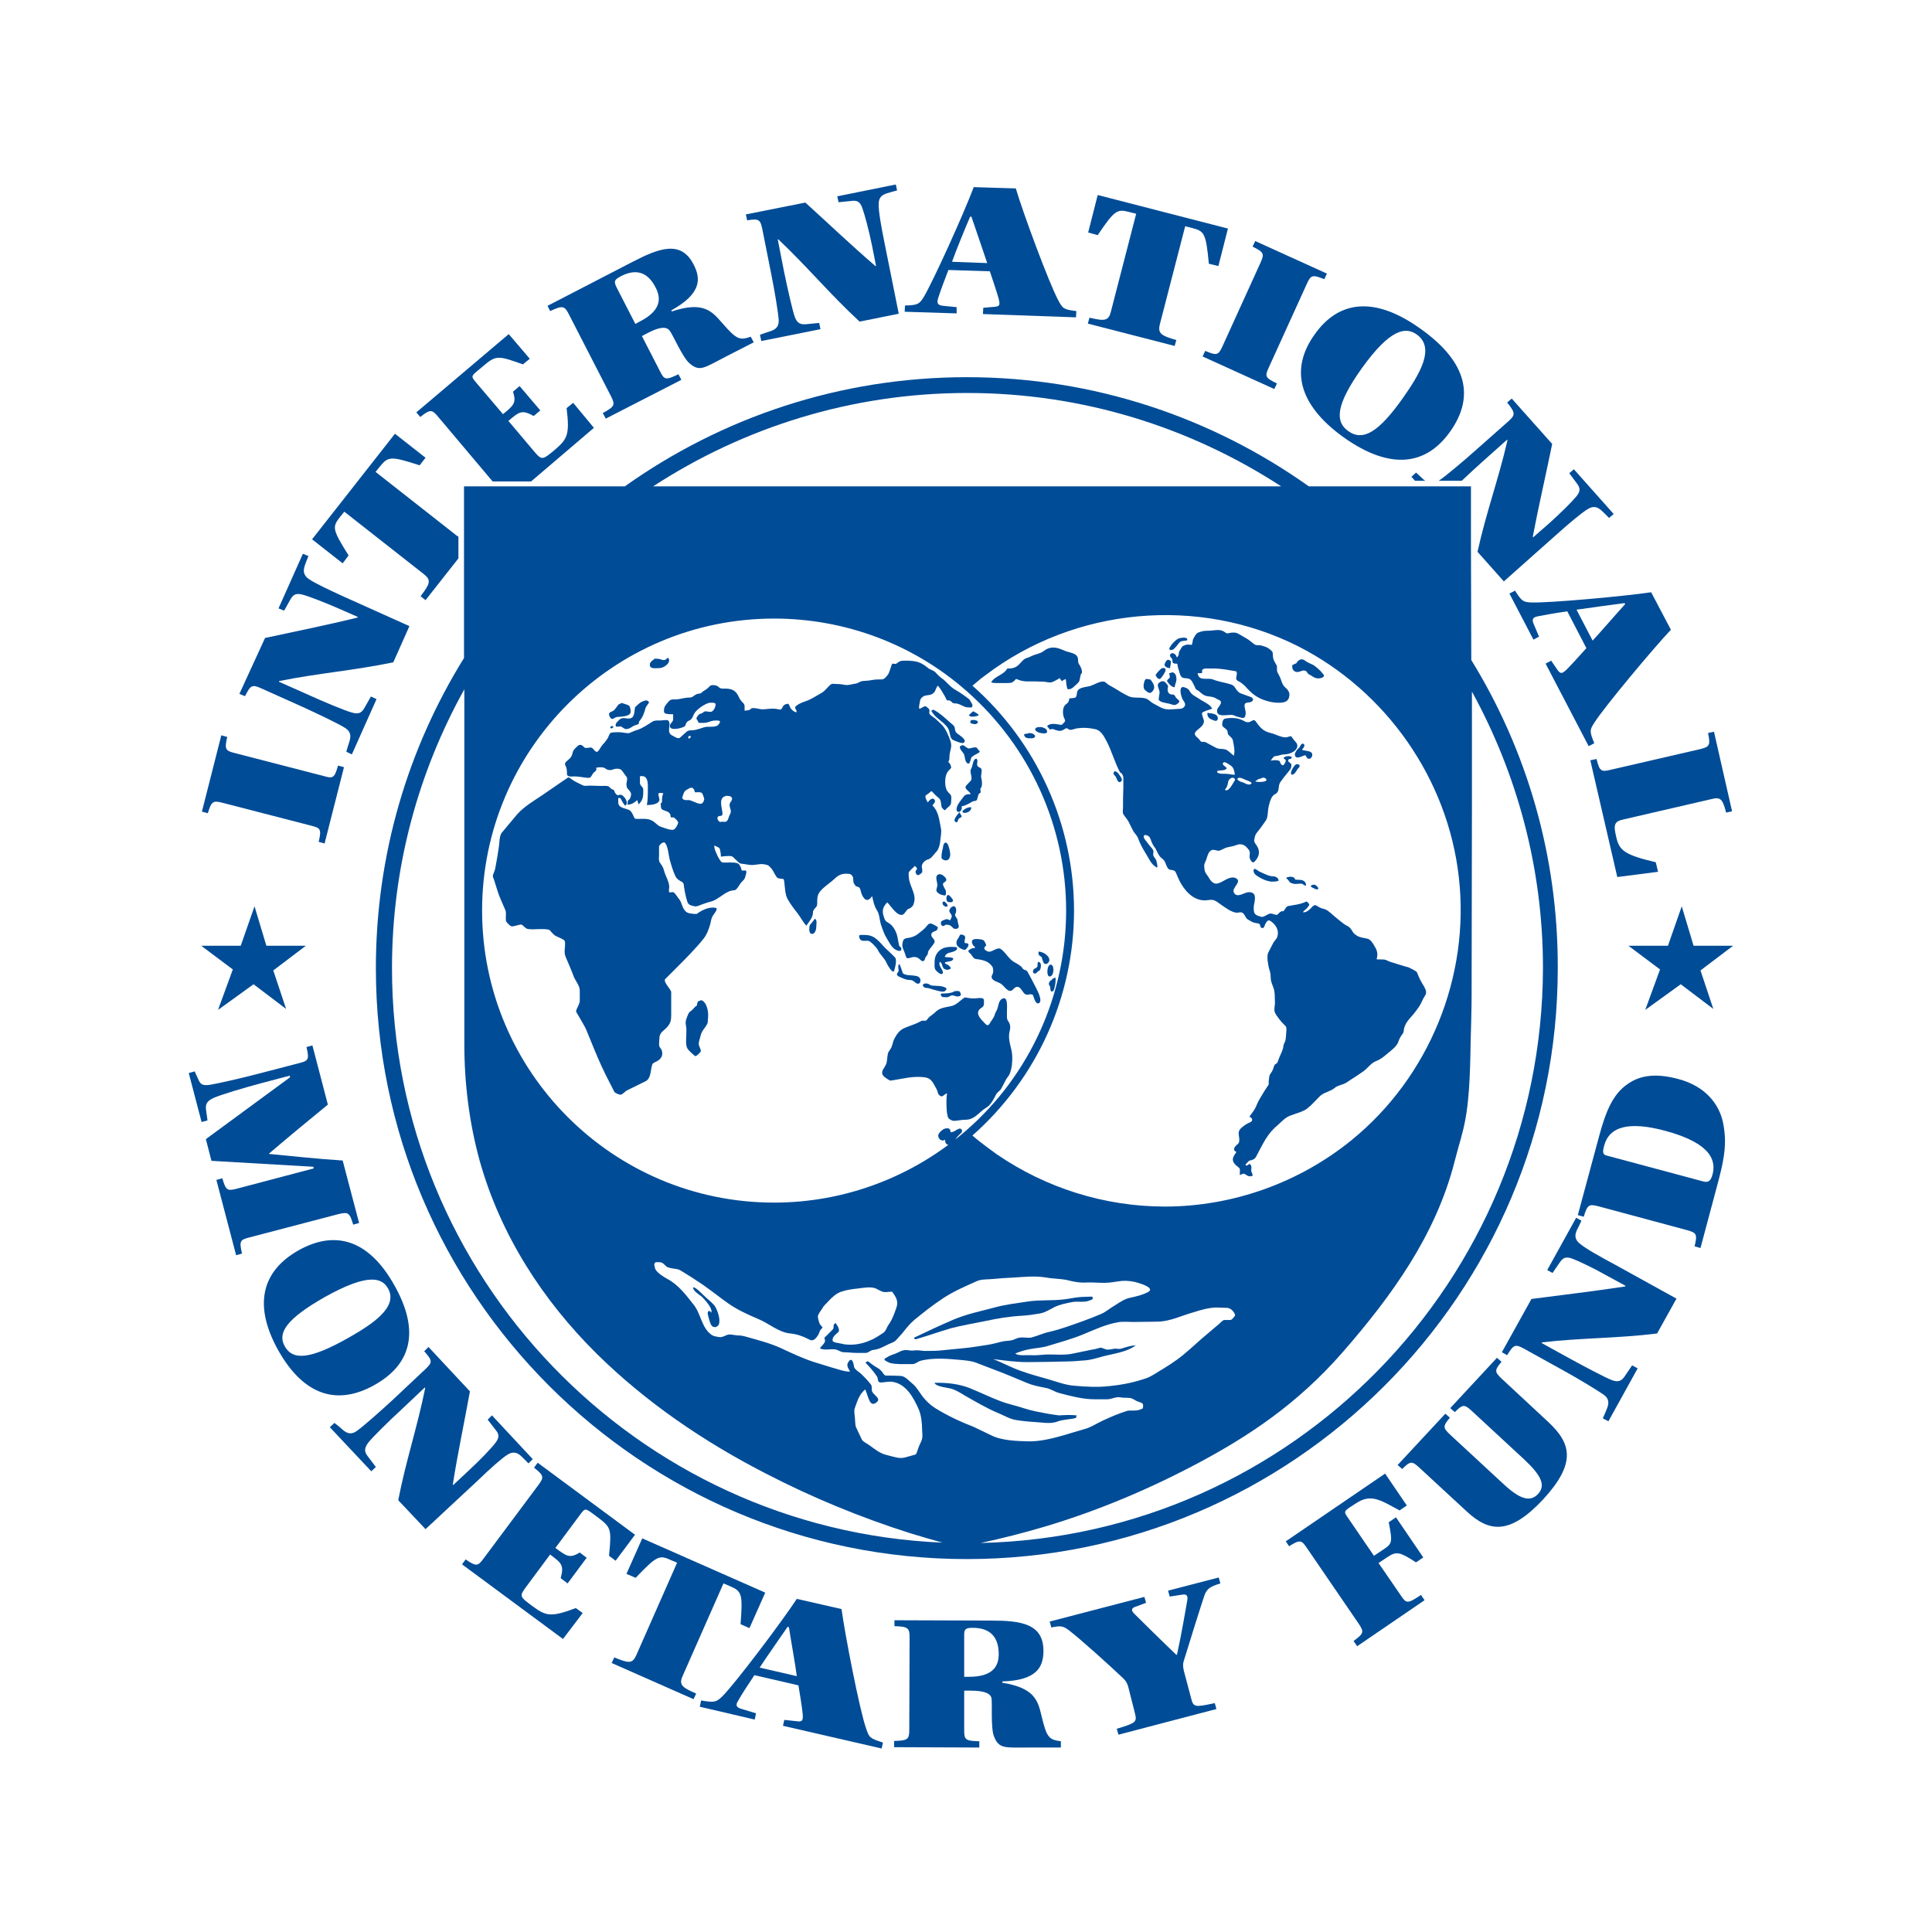 <?xml version="1.0" encoding="utf-8"?>
<!-- Generator: Adobe Illustrator 21.0.0, SVG Export Plug-In . SVG Version: 6.00 Build 0)  -->
<svg version="1.1" id="IMF-Seal" xmlns="http://www.w3.org/2000/svg" xmlns:xlink="http://www.w3.org/1999/xlink" x="0px" y="0px"
	 viewBox="0 0 587.5 587.5" style="enable-background:new 0 0 587.5 587.5;" xml:space="preserve">
<style type="text/css">
	.st0{fill:#004C97;}
</style>
<g>
	<path class="st0" d="M107.4,372.4l1.8-0.5l-5-19c-7.9-0.5-14.9-1.3-22.4-2l0-0.1c5.6-4.8,12.4-10.4,17.9-14.9l-4.7-18l-1.8,0.5
		c0.9,3.8,0.6,4.2-2.3,4.9l-12.3,3.2c-4.9,1.3-12.8,3.1-14.9,3.4c-2.4,0.3-2.8-0.3-3.5-1.9l-1-2.2l-1.8,0.5l3.9,14.9l1.8-0.5
		l-0.4-2.9c-0.3-1.8,0-2.9,2.2-3.9c1.8-0.9,9.6-3.2,14.5-4.5l8.7-2.3l0.1,0.5l-25.6,18.8l1.7,6.6l31,1.8l0.1,0.5l-23.5,6.2
		c-2.8,0.7-3.2,0.5-4.3-3.2l-1.8,0.5l6,22.9l1.8-0.5c-0.9-3.8-0.6-4.2,2.2-4.9l27.1-7.1C105.9,368.5,106.3,368.7,107.4,372.4z"/>
	<path class="st0" d="M113.8,421.2c11-6.1,14.2-16.1,6.1-30.4c-7.9-14.1-18.2-16.7-29.1-10.6c-10.8,6.1-14.1,16.2-6.2,30.4
		C92.6,424.8,102.9,427.3,113.8,421.2z M86.6,409.4c-2.3-4,0.4-8.3,12.2-15c12.9-7.2,17.3-6,19.2-2.6c3.2,5.7-4.8,10.9-12.2,15.1
		C94.6,413.2,89.1,413.9,86.6,409.4z"/>
	<path class="st0" d="M207.6,509.6l12.4-28.1l1.9,0.8c3.7,1.6,4,2.3,3.3,11.6l2.7,1.2l4.8-10.8l-37.4-16.5l-4.8,10.8l2.8,1.2
		c6.5-6.8,7.2-7,10.7-5.4l1.9,0.8l-12.4,28.1c-1.2,2.7-2.3,2.5-6.7,0.7l-0.8,1.7l24.9,11l0.8-1.7
		C207.3,513.1,206.4,512.3,207.6,509.6z"/>
	<path class="st0" d="M263.4,525.7c-2-5.6-6.5-28.9-7.5-36.4l-13.6-3.1c-4.6,7-18.7,25.7-22.7,29.7c-1.8,1.7-2.3,1.9-6.4,1.2
		l-0.4,1.9l16.7,3.9l0.4-1.9l-4.3-1.3c-1.8-0.5-2-1.2-1.1-2.6c1-1.8,2.9-4.7,4.9-7.7l13.4,3.1c0.4,2.5,1.1,6.6,1.3,8.8
		c0.1,1.8,0,2.4-1.9,2.1l-3.7-0.4l-0.4,1.8l30,6.9l0.4-1.8C264.4,528.6,264.3,528.3,263.4,525.7z M231,507.1
		c2.3-3.5,6.3-9.2,8.5-12.4l0.4,0.1c0.7,4.6,1.9,11,2.4,14.9L231,507.1z"/>
	<path class="st0" d="M366.2,485.3c0.8-2.4,2.1-2.9,4.9-3.8l-0.5-1.8l-15.4,4l0.5,1.8l3.9-0.6c1.4-0.2,1.7,0.5,1.4,2
		c-0.4,2.2-1.7,10-3.1,16.3l-0.2,0c-3.9-3.7-10.4-10.1-12.8-12.5c-0.9-0.9-0.9-1.6,0.1-2l3.5-1.3l-0.5-1.8l-28.8,7.5l0.5,1.8
		c2.8-0.6,3.6-0.5,5.4,0.9c3.4,2.6,12.2,10.5,16.6,14.7c0.7,0.7,1.1,1.4,1.4,2.5l2,7.9c0.7,2.8,0.4,3-5.5,4.8l0.5,1.8l29.8-7.8
		l-0.5-1.8c-6.1,1.3-6.5,1.3-7.2-1.5l-2.2-8.3c-0.3-1.3-0.3-2-0.1-2.8C361.8,499.1,364.9,489.2,366.2,485.3z"/>
	<path class="st0" d="M426,485.2l-6.8-9.9l2.7-1.8c2.8-1.9,3.9-1.5,8.7,1.6l2.2-1.5l-8.3-12.2l-2.2,1.5c1.2,6.2,1.1,6.5-1.8,8.4
		l-2.7,1.8l-8.2-12c-0.9-1.3-0.8-1.6,0.8-2.7l1.7-1.1c4.7-3.2,7.4-1.3,13.5,2l2.2-1.5l-6.6-9.7l-30.2,20.6l1,1.5
		c3.3-2.1,3.8-1.9,5.4,0.5l15.8,23.1c1.6,2.4,1.6,2.9-1.6,5.2l1.1,1.6l20.5-14l-1.1-1.6C428,487.8,427.6,487.6,426,485.2z"/>
	<path class="st0" d="M470.8,432.4l-14.2-13.2c-2.1-2-2.2-2.5,0-5.1l-1.4-1.2L441,428.2l1.4,1.2c2.4-2.4,2.9-2.4,5.1-0.4l16.1,14.9
		c5.1,4.8,6.5,7.8,4.1,10.4c-2.4,2.6-5.6,1.6-10.7-3.2l-16.1-14.9c-2.1-2-2.2-2.5,0-5.1l-1.4-1.2L425,445.5l1.4,1.2
		c2.5-2.5,3-2.4,5.1-0.5l14.5,13.4c6.9,6.4,13.1,7.2,23.3-3.7C479.3,445,477.9,439,470.8,432.4z"/>
	<path class="st0" d="M510.3,328.1c-6.4-1.7-11.3-1.3-15.3,1.5c-4.4,3-6.6,8-8.7,15.8l-6.5,24.1l1.8,0.5c1.1-3.7,1.6-3.9,4.4-3.2
		l27.1,7.3c2.8,0.8,3.1,1.2,2.2,4.9l1.8,0.5l5.5-20.6c1.9-7.2,2.5-11.6,1.4-17.3C522.9,335.9,518.7,330.3,510.3,328.1z M520.8,357
		c-0.6,2.3-1.4,2.7-3.1,2.2l-29.1-7.8c-1.3-0.3-1.3-1.1-0.8-3c1.5-5.7,7.3-7.6,18.7-4.5C520.9,347.8,521.7,353.3,520.8,357z"/>
	<path class="st0" d="M67.6,244.1l27.1,7c2.8,0.7,3.1,1.1,2.2,4.9l1.8,0.5l5.9-23.2l-1.8-0.5c-1.1,3.8-1.5,4-4.3,3.2l-27.1-7
		c-2.8-0.7-3.2-1.1-2.3-4.9l-1.8-0.5l-5.9,23.2l1.8,0.5C64.3,243.6,64.8,243.4,67.6,244.1z"/>
	<path class="st0" d="M106,168.9c-5-8-5-8.6-2.6-11.7l1.3-1.6l24.2,19c2.3,1.8,1.9,2.9-1,6.7l1.5,1.2l10-12.7v-6.6
		c-0.3-0.2-0.7-0.4-1-0.7l-24.2-19l1.3-1.6c2.5-3.1,3.2-3.3,12.1-0.4l1.8-2.3l-9.3-7.3L94.9,164l9.3,7.3L106,168.9z"/>
	<path class="st0" d="M290.9,93.4l-4.1-0.4c-1.7-0.2-2-0.8-1.5-2.4c0.6-1.9,1.8-5.2,3.1-8.5l12.6,0.4c0.8,2.4,2.1,6.2,2.7,8.4
		c0.4,1.7,0.4,2.3-1.3,2.4l-3.4,0.3l-0.1,1.9l28.3,1l0.1-1.9c-4-0.5-4.1-0.8-5.4-3.1c-2.8-5.1-10.9-27-13-34.2l-12.8-0.4
		c-2.9,7.8-12.4,28.8-15.3,33.6c-1.3,2-1.8,2.3-5.6,2.4l-0.1,1.9l15.8,0.5L290.9,93.4z M295,65.9l0.4,0c1.5,4.4,3.6,10.5,4.8,14.1
		l-10.7-0.4C290.9,75.7,293.5,69.4,295,65.9z"/>
	<path class="st0" d="M343.5,64.5l2,0.5l-7.7,29.8c-0.7,2.8-1.9,2.9-6.5,1.8l-0.5,1.8l26.4,6.8l0.5-1.8c-4.6-1.3-5.7-2-5-4.8
		l7.7-29.8l2,0.5c3.9,1,4.3,1.6,5.2,10.9l2.9,0.7l2.9-11.4l-39.6-10.2l-2.9,11.4l2.9,0.8C339,63.8,339.7,63.5,343.5,64.5z"/>
	<path class="st0" d="M385.8,111.8l11.6-25.5c1.2-2.6,1.6-2.9,5.3-1.4l0.8-1.7l-21.8-9.9l-0.8,1.7c3.5,1.7,3.6,2.2,2.4,4.9
		l-11.6,25.5c-1.2,2.6-1.7,2.8-5.2,1.3l-0.8,1.7l21.8,9.9l0.8-1.7C384.7,114.9,384.6,114.4,385.8,111.8z"/>
	<path class="st0" d="M399.7,101.8c-7.2,10.1-5.3,21,8.9,31.2c14.4,10.2,25.2,8.4,32.4-1.8c7.3-10.3,5.5-20.9-9-31.2
		C417.8,89.8,406.9,91.5,399.7,101.8z M414.1,112c8.6-12,13.3-12.7,16.7-10.3c5.8,4.1,0.8,12.2-4.1,19.2
		c-7.4,10.5-12.2,13.4-16.7,10.2C405.9,128.2,406.2,123.1,414.1,112z"/>
	<path class="st0" d="M465.6,183.2c-2.4-0.1-2.9-0.4-4.9-3.6l-1.7,0.9l7.3,14l1.7-0.9l-1.6-3.8c-0.7-1.6-0.2-2.1,1.3-2.4
		c2-0.4,5.4-1,8.9-1.5l5.8,11.2c-1.7,1.9-4.4,4.9-6,6.5c-1.3,1.2-1.8,1.5-2.8,0.1l-1.9-2.8l-1.7,0.9l13.1,25.1l1.7-0.9
		c-1.5-3.7-1.4-4,0-6.2c3.1-4.9,18.1-22.8,23.3-28.3l-6-11.4C494.1,181.3,471.1,183.4,465.6,183.2z M494,183.4l0.2,0.3
		c-3.1,3.4-7.3,8.3-9.9,11.1l-4.9-9.4C483.4,184.8,490.3,183.9,494,183.4z"/>
	<path class="st0" d="M521.2,222.5l-1.8,0.4c0.8,3.8,0.4,4.2-2.4,4.9l-27.3,6.3c-2.8,0.7-3.3,0.4-4.2-3.3l-1.9,0.4l8.2,35.5
		l12.4-1.6l-0.7-2.9c-9.3-2.2-11.1-3.5-12-7.6c-0.9-3.7-0.7-4.8,2.1-5.4l26.8-6.2c2.8-0.7,3.4-0.1,4.5,4.1l1.8-0.4L521.2,222.5z"/>
	<path class="st0" d="M187.2,474.6l5.9-7.9l-29.6-21.9l-1.1,1.5c3,2.4,3.1,2.9,1.3,5.3L147,474c-1.7,2.3-2.2,2.4-5.4,0.2l-1.1,1.5
		l30.7,22.7l6-7.9l-2.1-1.5c-7.7,2.9-9.1,2.4-13.2-0.6c-3.8-2.8-4-3-2.1-5.6l7.5-10.1l0.1,0.1c3.3,2.5,4.2,3.1,3.1,7.1l2.1,1.6
		l5.8-7.8l-2.1-1.6c-3.1,1.9-4,1.1-7.3-1.3l-0.1-0.1l7.8-10.5c1.1-1.4,1.3-1.5,2.9-0.4l1.9,1.4c4.4,3.3,4.5,3.6,3.7,11.9
		L187.2,474.6z"/>
	<path class="st0" d="M180.6,130.1l-6.3-7.6l-2,1.6c1,8.2,0.2,9.4-3.6,12.7c-3.6,3-3.9,3.2-6,0.8l-8.1-9.6l0.1-0.1
		c3.2-2.7,4-3.4,7.6-1.4l2-1.7l-6.3-7.4l-2,1.7c1.1,3.4,0.2,4.2-3,6.8L153,126l-8.5-10c-1.1-1.4-1.2-1.6,0.3-2.9l1.8-1.5
		c4.2-3.6,4.6-3.6,12.4-0.8l2.1-1.7l-6.4-7.5l-28.1,23.8l1.2,1.4c3-2.4,3.6-2.3,5.4-0.1l16.6,19.7h11.7L180.6,130.1z"/>
	<path class="st0" d="M173,95.6l12.8,24.9c1.3,2.6,1.2,3.1-2.5,5.1l0.9,1.7l23-11.8l-0.9-1.7c-3.9,1.9-4.3,1.7-5.6-0.9l-5.5-10.7
		l1.1-0.6c1.7-0.9,5.8-3.1,7.3-1.1c1,1.2,4,8.3,6.1,10c3.1,2.7,4.5,1.3,11.1-2.1l8.4-4.3l-0.9-1.7c-3.4,1.1-4.2,1-8.8-4.3
		c-3-3.4-5.6-6.6-15.2-3.4l-0.2-0.3c9.2-5.1,9.1-9.6,6.8-14c-3.8-7.4-10.4-5-18.5-0.8L166.5,93l0.8,1.6
		C171.1,92.8,171.7,93,173,95.6z M188.8,84c4.8-2.5,8.3-1.1,10.6,3.5c1.8,3.5,1.4,7.1-4.9,10.3l-1.3,0.7l-5.8-11.3
		C186.7,85.6,186.7,85.1,188.8,84z"/>
	<path class="st0" d="M316.7,521.7c-1.1-4.5-2-8.4-11.9-10l0-0.4c10.5-0.3,12.5-4.4,12.5-9.3c0-8.3-6.9-9.2-16-9.2l-29.3-0.1l0,1.8
		c4.2,0.1,4.6,0.6,4.6,3.5l-0.1,28c0,2.9-0.4,3.3-4.6,3.4l0,1.9l25.9,0.1l0-1.9c-4.3-0.1-4.6-0.5-4.6-3.4l0-12l1.3,0
		c2,0,6.6,0,7,2.3c0.3,1.5-0.3,9.2,0.8,11.7c1.5,3.8,3.4,3.3,10.8,3.3l9.5,0l0-1.9C319,529,318.3,528.5,316.7,521.7z M294.6,509.9
		l-1.4,0l0-12.7c0-1.7,0.3-2.2,2.6-2.2c5.4,0,7.9,2.9,7.9,8C303.7,506.9,301.7,509.9,294.6,509.9z"/>
	<path class="st0" d="M231.8,69.6l2.7,13.6c1,4.9,2.2,12.1,2.3,14.2c0.1,3-2.4,3.2-4,3.8l-1.7,0.6l0.4,1.9l18-3.6l-0.4-1.9l-4.1,0.4
		c-1.6,0.1-2.6-0.3-3.3-2.2c-0.7-1.9-2.3-9-3.3-13.9l-1.9-9.7l0.2,0c8.8,8.3,15.7,16.7,24.7,25l11.9-2.4L269,74
		c-1-4.9-1.9-9.9-1.8-12c0-2.9,2.3-3.1,3.8-3.6l1.8-0.5l-0.4-1.8l-17.8,3.6l0.4,1.8l3.9-0.4c1.6-0.2,2.6,0.1,3.3,2.1
		c0.7,1.9,2,6.7,3,11.6l1.2,6.1l-0.2,0c-7-6-15-13.6-21.3-19.3l-18.1,3.6l0.4,1.8C230.8,66.4,231.2,66.8,231.8,69.6z"/>
	<path class="st0" d="M431.9,144.9l-1.3-1.2l-1.4,1.3l1.1,1.2h3.1C432.8,145.8,432.3,145.3,431.9,144.9z"/>
	<path class="st0" d="M458.7,128.1l-10.4,9.2c-3.6,3.2-8.7,7.5-10.8,8.9h7c2-1.9,4.4-4.1,6.4-5.9l7.4-6.6l0.1,0.2
		c-2.7,11.8-6.5,22-9.1,33.9l8,9l16.2-14.4c3.8-3.4,7.6-6.6,9.5-7.7c2.5-1.4,3.8,0.4,5,1.5l1.3,1.3l1.4-1.2l-12.1-13.6l-1.4,1.2
		l2.3,3.1c1,1.3,1.2,2.3-0.1,3.9c-1.3,1.6-4.8,5.1-8.5,8.4l-4.7,4.1l-0.1-0.2c1.7-9,4.2-19.8,5.9-28.2l-12.3-13.8l-1.4,1.2
		C460.9,125.6,460.8,126.2,458.7,128.1z"/>
	<path class="st0" d="M480.3,378.1c-2.2-1.9-0.9-3.8-0.2-5.2l0.8-1.7l-1.6-0.9l-8.8,15.9l1.6,0.9l2.2-3.2c0.9-1.3,1.7-1.9,3.7-1.2
		c1.9,0.7,6.4,2.8,10.8,5.3l5.5,3l-0.1,0.2c-9.1,1.4-20.1,2.7-28.5,3.8l-9,16.2l1.6,0.9c2-3.3,2.5-3.4,5.1-2l12.1,6.7
		c4.4,2.4,10.6,6.2,12.3,7.4c2.3,1.8,0.9,3.9,0.3,5.5l-0.7,1.6l1.7,0.9l8.9-16.1l-1.7-0.9l-2.3,3.4c-0.9,1.3-1.9,1.8-3.8,1.1
		c-1.9-0.7-8.3-4.1-12.7-6.5l-8.7-4.8l0.1-0.2c12-1.4,22.9-1.2,35-2.7l5.9-10.6l-19-10.5C486.3,382,481.9,379.5,480.3,378.1z"/>
	<path class="st0" d="M154.4,442.3c2.5-1.5,3.9,0.3,5,1.4l1.3,1.3l1.3-1.3l-12.4-13.3l-1.3,1.3l2.4,3.1c1,1.2,1.3,2.2,0,3.9
		c-1.2,1.6-4.6,5.2-8.3,8.6l-4.6,4.3l-0.1-0.2c1.4-9.1,3.7-19.9,5.2-28.3l-12.6-13.5l-1.3,1.3c2.6,2.9,2.5,3.4,0.4,5.4l-10.1,9.5
		c-3.7,3.4-9.1,8.2-10.9,9.4c-2.4,1.7-4-0.3-5.3-1.4l-1.4-1.1l-1.4,1.3l12.6,13.4l1.4-1.3l-2.5-3.3c-1-1.3-1.1-2.3,0.1-4
		c1.2-1.6,6.4-6.7,10.1-10.1l7.2-6.8l0.1,0.2c-2.4,11.9-5.9,22.2-8.2,34.1l8.3,8.8l15.9-14.8C148.8,446.8,152.6,443.4,154.4,442.3z"
		/>
	<path class="st0" d="M79.4,209.3l12.7,5.7c4.6,2.1,11.1,5.2,12.9,6.4c2.5,1.6,1.3,3.8,0.8,5.5l-0.5,1.7l1.7,0.8l7.5-16.8l-1.7-0.8
		l-2,3.5c-0.8,1.4-1.7,2-3.7,1.4c-2-0.5-8.7-3.3-13.3-5.4l-9-4l0.1-0.2c11.9-2.4,22.7-3.2,34.7-5.7l4.9-11l-19.8-8.9
		c-4.6-2.1-9.1-4.2-10.9-5.5c-2.3-1.7-1.2-3.7-0.7-5.2l0.7-1.7l-1.7-0.7l-7.4,16.6l1.7,0.7l1.9-3.4c0.8-1.4,1.6-2,3.6-1.5
		c2,0.5,6.6,2.3,11.2,4.3l5.7,2.5l-0.1,0.2c-8.9,2.2-19.8,4.4-28.1,6.2L72.8,211l1.7,0.7C76.2,208.3,76.7,208.1,79.4,209.3z"/>
</g>
<g>
	<g>
		<polygon class="st0" points="73.2,287.6 77.4,275.6 81,287.6 93,287.6 83.1,295.1 87,306.8 77.1,299.3 66.3,307.1 70.8,294.8 
			61.2,287.6 		"/>
	</g>
</g>
<g>
	<g>
		<polygon class="st0" points="507.2,287.6 511.4,275.6 515,287.6 527,287.6 517.1,295.1 521,306.8 511.1,299.3 500.3,307.1 
			504.8,294.8 495.2,287.6 		"/>
	</g>
</g>
<g>
	<path class="st0" d="M447.4,200.7c0-13-0.1-25.8-0.1-35.1c0-6,0-11.8,0-17.7c-5.9,0-10.8,0-16.7,0c-10.9,0-21.7,0-32.6,0
		c-29.4-20.9-65.3-33.2-104-33.2s-74.6,12.3-104,33.2c-11.9,0-23.8,0-35.6,0c-4.4,0-8.8,0-13.3,0c0,10.3,0,20.7,0,31
		c0,7.1,0,14.1,0,21.2c-17,27.4-26.8,59.7-26.8,94.3c0,99.1,80.6,179.7,179.7,179.7s179.7-80.6,179.7-179.7
		C473.8,260.1,464.2,228,447.4,200.7z M443.6,266.6c3.5,30.3-9,60.9-32.6,80.1c-16,13-36.2,20.2-56.8,20.2
		c-18.2,0-36.1-5.6-51.1-15.9c-1.7-1.2-3.4-2.5-5.1-3.8c-0.8-0.6-1.6-1.3-2.3-1.9c19.6-17.3,30.9-42.2,30.9-68.4
		c0-26.2-11.3-51.1-30.9-68.4c0.4-0.3,0.7-0.6,1.1-0.9c0.9-0.8,1.9-1.6,2.9-2.3c27.1-20.6,64.6-24.1,95-8.8
		C421.5,210.1,440.2,236.8,443.6,266.6z M341,410.1c-0.6,0.2-1.3,0-1.9,0c-0.8,0.1-1.5,0.3-2.3,0.3c-0.9,0-1.7-0.8-2.5-0.5
		c-0.7,0.2-1.4,0.4-2.2,0.5c-1.9,0.4-3.9,0.8-5.8,1.2c-2.7,0.6-5.6,0.2-8.3,0.3c-1.5,0.1-3.1,0.3-4.6,0.2c-1.4-0.1-3.5,0.3-4.7-0.5
		c1.7-0.7,3-1.1,4.8-1.4c1.7-0.3,3.5-0.4,5.1-0.9c3.6-1.1,7.3-2.1,10.7-3.5c3.4-1.4,7-3.1,10.6-3.7c1.5-0.3,3.2-0.1,4.7-0.1
		c2.5,0,5-0.1,7.5-0.1c3.9-0.1,7.3-1.9,11-2.9c2.2-0.7,4.3-1.3,6.6-1.4c1.1,0,2.2,0.1,3.2,0.1c0.6,0,0.8,0.1,1.4,0.4
		c0.4,0.3,1.7,1.6,1.1,2.2c-0.5,0.5-0.7,1.1-1.4,1.1c-0.6,0-1.2,0-1.7,0c-0.5,0-1.2,0.9-1.6,1.2c-1.8,1.5-3.5,3-5.3,4.5
		c-2.4,2.1-4.8,4.4-7.4,6.3c-1.4,1-2.9,2-4.4,2.9c-1.6,0.9-3.3,2.2-5,2.8c-3.8,1.3-7.3,2-11.3,2.4c-3.5,0.4-7,0.2-10.5-0.1
		c-2.8-0.2-5.3-1.2-8.1-2c-2.9-0.8-5.7-1.6-8.5-2.6c-2.8-1-5.5-2.5-8.2-3.5c3.5,0.4,6.8,0.9,10.3,0.9c4.1,0,8.2-0.1,12.3-0.2
		c1.7,0,3.3-0.2,5-0.3c1.9-0.1,3.5-0.6,5.3-1.1c3.6-1,7.5-1.3,10.5-3.5C343.7,409.2,342.6,409.6,341,410.1z M294,343.6
		c-16.2,14.2-37,22.1-58.6,22.1c-49,0-88.8-39.8-88.8-88.8s39.8-88.8,88.8-88.8c21.6,0,42.4,7.8,58.6,22.1
		c19.2,16.9,30.2,41.2,30.2,66.7C324.2,302.4,313.2,326.8,294,343.6z M294.1,119.5c35.2,0,68,10.5,95.5,28.4c-1.4,0-2.9,0-4.3,0
		c-20.6,0-41.2,0-61.8,0c-22.2,0-44.4,0-66.7,0c-19.4,0-38.8,0-58.2,0C226.1,130,258.9,119.5,294.1,119.5z M119.2,294.4
		c0-30.7,8-59.6,22-84.8c0,11.6,0,23.3,0,34.9c0,19.6,0,39.3,0,58.9c0,4.7,0,9.4,0,14.1c0,12,1.5,24,4.7,35.6
		c6.3,22.4,19.1,42.3,35.6,58.6c15,14.8,32.7,26.8,51.4,36.4c14.1,7.3,28.9,13.4,44.1,18.2c3.2,1,6.4,1.9,9.6,2.8
		C193.7,465.2,119.2,388.3,119.2,294.4z M284.4,428.2c-1.9-1.2-3.4-2.8-4.6-4.6c-0.7-1-1.4-2.1-2.4-2.9c-1-0.8-2.1-2.2-3.5-2.3
		c-1.5-0.1-3-0.1-4.5-0.1c-0.5,0-1-0.9-1.3-1.3c-0.5-0.6-1-0.9-1.7-1.3c-0.5-0.3-1.1-0.7-1.6-1.1c-0.9-0.6-0.8-1-1.6-0.2
		c1.3,1.3,2.5,2.7,3.5,4.2c0.4,0.6,0,1.8,1.1,1.8c1.1,0,2.5-0.4,3.6-0.2c4.1,0.6,6.4,4.8,7.9,8.2c0.8,1.7,1.1,4.3,1.1,6.2
		c0,0.9,0.2,2,0,2.9c-0.2,0.9-0.8,1.8-1.1,2.7c-0.1,0.3-0.6,2-0.9,2.1c-1.1,0.3-2.2,0.6-3.2,0.9c-1.8,0.5-3.6-0.3-5.4-0.7
		c-2.2-0.5-3.6-1.7-5.4-3c-0.5-0.4-2-1.1-2.3-1.7c-0.6-1.2-1.1-2.4-1.7-3.6c-0.4-0.8-0.3-1.6-0.4-2.6c0-0.9-0.4-2.4-0.1-3.3
		c0.8-2.2,1.3-4.2,3.2-5.8c0.5,1.1,0.7,2.1,1.2,3.2c0.6,1.5,1.5,1.5,2.5,0.5c0.9-0.9-0.8-1.9-1.3-2.6c-0.4-0.5-0.4-0.7-0.4-1.4
		c0-0.9-0.1-1-0.6-1.6c-0.8-1-1.6-1.8-2.5-2.7c-0.6-0.6-2.2-1.5-2.3-2.3c-0.1-0.7-0.5-3.1-1.6-1.6c-0.9,1.2-0.2,1.9,0.4,3.1
		c-1.9,0-3.8-0.8-5.7-1.3c-1.7-0.5-3.5-1.1-5.2-1.6c-3.4-1.1-6.6-2.6-9.8-4.1c-3.6-1.7-7.4-2.6-11.2-3.7c-0.8-0.2-1.3-0.3-2.1-0.3
		c-0.9,0-2.5-0.5-3.3-0.2c-0.8,0.3-1.6,0.8-2.4,0.7c-1.2-0.2-1.8-0.2-2.7-0.9c-2.8-2.2-3-6.3-5.2-9c-2.2-2.8-4.6-6-7.8-7.7
		c-1.2-0.7-3.5-2-3.9-3.3c-0.2-0.8-0.6-1.9,0.6-1.9c1.5,0,1.6,0.1,2.7,1.2c0.9,0.9,3.3,0.6,4.4,1.3c1.6,1,3.3,2,4.9,3.1
		c3.2,2,6.2,4.5,9.3,6.7c2.9,2.1,6.2,3.6,9.5,5c3.2,1.3,6.2,4.1,9.8,4.4c1.9,0.2,3.7,0.8,5.4,1.7c0.9,0.5,1.4,0.5,2.1-0.1
		c0.7-0.7,1.1-1.4,1.4-2.3c0.1-0.4,0.5-0.7,0.8-1c0.1-0.2-0.5-0.8-0.7-1c-0.3-0.4-0.7-2-0.7-2.5c0.1-0.8,1-1.8,1.4-2.5
		c0.4-0.8,1.2-1.4,1.8-2.1c1.1-1.2,2.4-2.4,3.9-2.9c1.7-0.6,3.4-0.8,5.2-1c1.5-0.2,3.9-0.6,5.3,0c0.9,0.4,1.7,1,2.6,1.1
		c0.4,0.1,2.3-0.2,2.4-0.1c1.1,1.5,2,2.9,1.3,4.8c-0.7,2.1-1.3,3.7-2.5,5.4c-0.5,0.7-0.7,1.8-1.5,2.3c-1,0.7-2,1.3-3.1,1.9
		c-2.1,1-4.1,1.6-6.4,1.7c-1.1,0-2.1,0-3.2-0.3c-0.7-0.2-2.6-0.3-2.7-0.9c-0.2-1.1,0.9-1.9,1.7-2.6c0.7-0.7-0.4-2.2-0.8-2.8
		c-0.2,0.2-0.6,0.4-0.6,0.7c0,0.3,0,1-0.2,1.2c-0.7,0.7-1.3,1.3-2,2c-0.1,0.1-0.6,0.5-0.6,0.7c0.1,0.3,0.3,0.9,0.1,1.2
		c-0.4,0.8-1,1.2-1.5,1.9c1.6,0.8,3.3,0,5,0.4c0.7,0.2,1.5,0.8,2.3,0.8c1.3,0,2.6,0.2,3.9,0.2c0.9,0,1.9,0,2.8,0
		c0.7,0,1.4-0.8,2.2-0.9c1.9-0.2,3.1-1,4.8-1.8c0.7-0.3,1.7-0.6,2.2-1.2c0.6-0.7,1.3-1.4,1.9-2.1c1.1-1.4,2.2-2.8,3.6-4
		c2.8-2.3,5.6-4.5,8.6-6.5c3.3-2.2,6.8-3.7,10.4-5.3c1.4-0.7,3.6-0.5,5.2-0.7c1.9-0.2,3.9-0.3,5.8-0.4c3.4-0.2,6.8-0.6,10.3,0
		c2.1,0.4,4.3,0.3,6.4,0.8c1.9,0.5,3.6,0.8,5.6,0.7c1.8-0.1,3.6,0.1,5.5,0.1c1.8,0,3.6-0.4,5.4-0.6c1.6-0.1,3.4,0.1,4.9,0.6
		c1,0.3,5.2,1.6,3,2.8c-1.7,0.9-3.5,1.3-5.3,1.7c-1.7,0.3-3.3,1.4-4.7,2.3c-1.6,0.9-2.8,2.1-4.6,2.8c-1.7,0.7-3.4,1.4-5.1,2
		c-3.4,1.2-6.8,2.5-10.3,3.3c-1.9,0.4-3.5,1.2-5.4,1.7c-0.8,0.2-1.9,0-2.8,0c-1.1,0-1.6,0.2-2.7,0.7c-0.8,0.3-1.8,0.3-2.6,0.4
		c-0.9,0.1-1.8,0.4-2.7,0.6c-1.8,0.5-3.7,0.7-5.5,1c-3.6,0.6-7.2,0.8-10.8,1.2c-1.8,0.2-3.5,0.2-5.3,0.2c-0.8,0-1.6-0.2-2.4-0.2
		c-0.9,0-1.6,0.2-2.6,0c-2-0.4-3,0.8-4.8,1.3c-0.9,0.3-1.6,0.7-2.4,1.2c-0.8,0.5,1.6,1.4,1.7,1.4c1.8,0.4,3.9,0.3,5.8,0.3
		c0.9,0,1.3,0.1,2.1-0.4c0.9-0.6,1.5-0.7,2.6-0.9c3.4-0.6,7-0.3,10.4,0c2.1,0.2,3.8,0.3,5.7,1.1c1.7,0.7,3.5,1.3,5.2,2
		c3.3,1.2,6.4,2.6,9.6,3.9c1.9,0.8,3.6,1.1,5.6,1.5c1.5,0.2,2.8,1.2,4.3,1.6c3.4,0.9,7.1,1.9,10.7,1.9c1.3,0,2.6,0,3.9,0
		c1.3,0,2.5-0.8,3.9-0.6c1,0.2,2,0.1,3,0.2c0.8,0.1,1.5,0.7,2.2,1c1.5,0.6,2.1,0.4,1.7,2.2c-0.7,0.3-1.4,0.6-2.1,0.6
		c-0.9,0.1-2.1-0.1-2.9,0.2c-2.5,0.8-4.8,1.8-7.2,2.9c-1.7,0.8-3.5,2-5.3,2.5c-2.2,0.6-4.3,1.3-6.4,1.9c-3.5,1-7,1.9-10.7,1.9
		c-3.7-0.1-8.3-0.2-11.6-1.9c-1.7-0.8-3.5-1.7-5.2-2.5C292.2,432.4,288.1,430.5,284.4,428.2z M298.2,469.2c6.6-1.4,13.2-3.1,19.6-5
		c16.4-4.9,32.2-11.6,47.3-19.7c14.3-7.7,29.2-17.3,43.1-33.2c15-17.2,28.4-35.7,34.1-58c2.7-10.7,4.6-12.3,4.9-36.2
		c0.1-4.6,0.3-9.8,0.3-14.3c0-21.8,0.1-36.9,0.1-58.8c0-8.9,0-21.1,0-33.7c13.7,25,21.6,53.6,21.6,84
		C469,389.5,392.8,467.1,298.2,469.2z"/>
	<path class="st0" d="M308.9,431.8c1.8,0.3,3.7,0.5,5.5,0.6c2.2,0.1,5,0.7,7.1-0.1c1.8-0.7,3.7-0.6,5.6-1.1c0.2,0,0.2-0.7,0.3-0.8
		c-1.9-0.2-3.5-0.1-5.4,0c-2.4-0.3-4.6-0.7-7-1.2c-2.5-0.5-4.8-1.4-7.2-2c-4.4-1.1-8.5-3.3-12.7-5c-3.4-1.4-7.3-1.8-10.9-1.7
		c0.3,1.2,4.2,1.5,5.1,1.8c1.4,0.4,3,1.4,4.3,2.2c3.2,1.8,6.4,3.7,9.7,5.1C305.1,430.3,307,431.5,308.9,431.8z"/>
	<path class="st0" d="M214.2,394.1c-1-0.9-2.1-2.2-3.3-2.7c-0.6,0.9,1.9,2.4,2.5,2.9c0.8,0.8,3.4,3.5,2.9,4.9
		c-0.4-0.7-1-0.8-1.1,0.1c0,0.4,0.3,1.4,0.4,1.8c0.2,0.6,0.4,1.5,0.8,2c0.7,0.9,2.1,0.4,2.3-0.7c0.3-1.5-0.5-3.9-1.3-5.2
		C216.6,396.1,215.2,395.1,214.2,394.1z"/>
	<path class="st0" d="M279,407.1c3.4-1,6.8-2.2,10.2-3.2c3.5-0.9,7-1.5,10.5-2.2c3.7-0.8,7.3-1.4,11.1-1.6c1.9-0.1,3.7-0.4,5.5-0.7
		c1.6-0.3,2.9-1.2,4.3-1.9c1.9-0.9,3.6-1.2,5.7-1.6c1.5-0.2,3.6,0.2,4.9-0.4c0.2-0.1,1.1-0.3,1.1-0.6c-0.1-0.7,0-0.6-0.7-0.6
		c-1,0-2,0.1-2.9,0.1c-1.6,0.1-3.3,0.5-4.9,0.7c-3.8,0.5-7.6,0.1-11.4,0.7c-3.3,0.5-6.7,0.9-10,1.8c-4.1,1.1-8.5,2-12.5,3.7
		c-4,1.7-8,3.6-12,5.5C278.2,407.4,278.6,407.3,279,407.1z"/>
</g>
<g>
	<g>
		<g>
			<path class="st0" d="M193.1,215.1c1.2-1.2,1.7-1.7,3.2-2.1c0.4-0.1,1.2,0.3,1,0.7c-0.3,0.6-0.8,1-1,1.6c-0.4,1.5-0.8,2.7-1.8,3.9
				c-0.6,0.7,0.3,0.8-0.9,1.2c-0.7,0.2-1.1,0.4-1.7,0.8c-0.4,0.3-1,0.5-1.5,0.5c-0.7,0-1.2-0.8-1.8-0.8c-0.4,0-1.4,0.3-1.4-0.3
				c0-0.8,0.6-1.1,1.1-1.7c1.1-1.1,2.3-0.1,3.5-0.5C193,218.1,192.9,216.1,193.1,215.1"/>
		</g>
	</g>
	<g>
		<g>
			<path class="st0" d="M185.9,220.8c0.5-0.1,0.9,0.3,0.3,0.6C185.7,221.7,185.3,221.2,185.9,220.8"/>
		</g>
	</g>
	<g>
		<g>
			<path class="st0" d="M294.8,212.7c-1.4-1.1-2.8-2.1-4.4-3c-1.6-0.9-2.6-2.5-4.1-3.5c-0.7-0.5-1.3-1.2-1.9-1.8
				c-0.6-0.6-1.5-0.7-2.1-1.2c-1.6-1.3-2.8-2-4.8-2.2c-0.8-0.1-1.5-0.1-2.3-0.1c-1.3,0-1.6,0.1-2.6,0.9c-0.2,0.2-0.9,0-1.2,0
				c-0.2,0-0.4,0.9-0.5,1.1c-0.3,0.8-0.5,1.8-1,2.4c-0.5,0.6-1,1.3-1.8,1.3c-1,0-1.9,0-3,0.2c-0.9,0.2-1.8,0.2-2.8,0.3
				c-0.8,0.1-1.4,0.7-2.2,0.8c-0.9,0.1-2,0.5-2.9,0.4c-1-0.2-1.9-0.3-2.9-0.3c-1.3-0.1-1.4-0.2-2.3,0.7c-0.6,0.6-1.2,1.4-2,1.9
				c-1.8,1-3.3,2.1-5.2,2.7c-0.9,0.3-1.8,0.7-2.5,1.2c-1.2,0.9,0.1,1-0.1,2.1c-0.8-0.1-1.2-0.6-1.7-1.1c-0.2-0.2-0.6-1.6-0.9-1.5
				c-0.7,0.1-1.3,0.3-1.6,1c-0.5,1-0.6,0.8-1.8,0.6c-1.5-0.3-2.9,0.1-4.4,0.1c-0.8,0-2.8-0.7-3.4-0.2c-0.6,0.6-1.1,0.5-2,0.6
				c0-0.7,0.2-1.7-0.3-2.2c-0.7-0.7-1.1-1.2-1.5-2.1c-0.9-1.9-2.1-2.4-4.1-2.4c-1,0-1.4,0.1-2.1-0.6c-0.4-0.4-2-0.7-2.5-0.2
				c-0.6,0.6-1.1,1.1-1.9,1.5c-0.4,0.2-0.5,0.5-0.9,0.7c-0.4,0.2-0.9,0.1-1.3,0.3c-0.7,0.3-1.2,1-1.9,1c-1.1,0-1.9,0.2-3,0.4
				c-0.8,0.2-1.5,0.2-2.3,0.2c-1,0-1.4,0.8-2,1.5c-0.6,0.7-0.7,1.2-0.7,2.1c0,0.9,1.2,0.8,2,0.9c0.5,0,0.8-0.2,0.8,0.3
				c0,0.4,0,0.8,0,1.2c0,0.9-1,1.2-1,2.1c0,1.6,3.9,0.6,4.6,0c0.2-0.2,0.2-0.8,0.5-1.1c0.3-0.4,0.6-0.5,1-0.7c0.8-0.4,1-1.6,1.5-2.3
				c0.8-1.1,2.8-2.5,4.1-2.9c0.5-0.2,2.2-0.2,2.2,0.3c0,0.8-0.4,1.9-1.2,2.3c-0.6,0.3-1.9-0.4-2.4,0.1c-0.7,0.7-1.3,0.3-1.9,1.3
				c-0.3,0.5-0.5,0.7-0.1,1.1c0.1,0.1,0.5,0.9,0.4,0.9c0.8,0,1.8,0.1,2.6-0.1c0.9-0.3,1.7-0.6,2.6-0.6c1.1,0,1.8,0,1,1.1
				c-0.9,1.3-3.3,0.5-4.6,1c-0.9,0.3-1.8,0.6-2.8,0.8c-1,0.2-1.6-0.1-2.4,0.5c-0.7,0.6-1.3,1.2-2,1.8c-0.6,0.6-2-0.5-2.5-0.7
				c-1.8-1,0-3.4-1.1-4.5c-0.3-0.3-1.9,0-2.4,0c-1,0-1.7-0.1-2.5,0.4c-1.4,0.9-3,2-4.6,2.5c-0.8,0.2-1.5,0.6-2.3,0.9
				c-0.5,0.2-2.1-0.2-2.6-0.2c-0.7-0.1-1.5,0-2.2,0c-1.4,0-1.2,0.7-1.8,1.8c-0.4,0.6-0.9,1.3-1.4,1.8c-0.7,0.7-1,1.6-1.6,2.2
				c-0.6,0.6-1.4-0.9-1.8-1.1c-0.7-0.3-1.9,0.4-2.4-0.2c-0.6-0.7-1.3-1-2-0.3c-0.7,0.7-1.3,1.1-1.5,2.1c-0.2,0.9-0.4,1.2-1,1.8
				c-0.6,0.6-1.6,1.1-1.2,1.9c0.5,1,0.5,1.5,0.5,2.6c0,1.1,1.6,0.8,2.3,0.8c1.2,0,2.5,0.3,3.7,0.4c1.4,0.2,1.2-0.3,2-1.4
				c0.2-0.3,0.7-0.5,0.9-0.9c0.2-0.5-0.3-0.7,0.3-0.8c0.7-0.1,1.9-0.2,2.5,0.3c0.5,0.5,1.7,0.6,2.3,0.3c0.6-0.3,1.9-0.4,2.5,0.1
				c0.6,0.6,1,1.4,1.6,2.1c0.5,0.5-0.1,1.9,0,2.5c0.1,0.8,0.2,1,0.7,1.5c0.4,0.4,0.8,1,0.7,1.5c-0.2,0.9-0.2,1.2-0.9,1.7
				c-0.2,0.2-0.1,1-0.2,1.3c1.4-0.1,1.9-0.5,3-1.4c0.1,0.4,0.2,0.9,0.4,1.3c1.5-1.5,1.4-2.6,1.4-4.6c0-0.7-1-1-1-1.9
				c0-0.4,0-0.8,0-1.2c0-0.8-0.2-0.9,0.6-0.9c2,0,1.8,2.6,1.8,4c0,1.6,0,3.3-0.3,4.8c1,0,3.4-0.1,3.8-1.4c0.1-0.5-0.3-1.4-0.3-1.9
				c0-0.6,1-0.3,1.5-0.3c-0.4,1-0.4,1.6-0.4,2.6c0,0.4-0.5,0.4-0.4,0.8c0.1,0.3,0,1.1,0.3,1.4c0.4,0.5,1.7,0.6,2.2,1.1
				c0.4,0.4,0.5,0.6,0.5,1.1c0.1,0.7,0.4,0.2,1,0.4c0.4,0.2,1.5,1.3,1.3,1.7c-0.2,0.6-0.7,1.7-1.4,2c-0.5,0.2-1.9-0.2-2.4-0.4
				c-0.9-0.3-1.9-0.5-2.6-1.2c-0.9-0.7-1-1-2.1-1.4c-0.8-0.3-1.5-0.3-2.3-0.3c-0.3,0-2.3,0.1-2.4-0.1c-0.4-0.8-0.7-1.7-1.3-2.3
				c-0.9-0.9-3.7-0.6-3.7-2.6c0-0.4,0-0.8,0-1.2c0-0.2,0.6-0.2,0.7,0c0.4,0.7,0.8,1.6,1.4,2.2c0.8-0.5,0.5-1.3,0.1-2.1
				c-0.2-0.3-0.4-0.5-0.7-0.8c-0.6-0.5-0.4-0.4-1.1-0.4c-0.6,0,0,0.4-0.8,0c-0.3-0.2-0.6-0.6-0.7-0.9c-0.2-0.6-0.2-0.6-0.8-0.8
				c-0.5-0.2-0.7-0.7-1.1-0.9c-0.6-0.2-1.5-0.1-2.2-0.1c-1.1,0-2.3-0.1-3.4-0.1c-0.7,0-1.6,0.2-2.2-0.1c-1-0.5-1.9-0.9-2.9-1.5
				c-0.3-0.2-1.3-1-1.5-0.9c-0.5,0.3-1,0.7-1.5,1c-2,1.4-4.1,2.8-6.1,4.2c-2.8,1.9-5.8,3.6-8,6.1c-1.5,1.8-3.1,3.7-4.6,5.5
				c-0.8,1-0.7,3.1-0.9,4.3c-0.3,2-0.6,4-1,6c-0.1,0.9-0.5,1.8-0.8,2.6c-0.2,0.5,0.4,1.4,0.5,2c0.6,1.8,1.1,3.8,1.9,5.5
				c0.4,1,0.9,2,1.3,3c0.4,0.8,0.2,1.7,0.2,2.5c0,1.2,0.1,1.2,0.9,2c0.9,0.9,1.2,0.6,2.5,0.3c1.3-0.3,1.3-0.5,2.3,0.5
				c0.8,0.8,1.3,0.6,2.4,0.7c0.8,0,4.8-0.3,5.3,0.3c0.6,0.6,1.1,1.4,1.8,1.7c0.6,0.4,2.3,0.9,2.7,1.5c0.3,0.5,0,2.3,0,2.9
				c0,0.9,0,1.3,0.4,2.2c0.8,1.9,1.6,3.7,2.3,5.6c0.5,1.4,1.9,2.9,1.9,4.4c0,1,0,2,0,3.1c0,0.8-0.7,2-1,2.7c-0.3,0.7,0.1,1,0.5,1.7
				c0.6,1.1,1.3,2.2,1.9,3.3c0.7,1.2,1.1,2.6,1.7,3.9c1.5,3.7,3,7.4,4.8,11c0.9,1.7,1.7,3.4,2.6,5.1c0.2,0.4,1.5,0.9,1.9,0.9
				c0.7-0.1,1.4-1.1,2.1-1.4c1.8-0.9,3.7-1.8,5.5-2.7c1.6-0.8,1.5-3.1,1.9-4.6c0.2-0.9,0.4-0.9,1.2-1.3c1.5-0.7,2.4-1.8,1.8-3.6
				c-0.2-0.4-0.6-0.8-0.7-1.1c-0.2-0.6,0-1.7,0-2.3c0-1.8,1-2.2,2.1-3.3c1.4-1.4,1.5-2.4,1.5-4.2c0-2.2,0-4.5,0-6.7
				c0-0.8-2.6-3.2-1.8-4c1.1-1.1,2.3-2.3,3.4-3.4c2.9-2.9,5.7-5.7,8.2-8.8c1-1.2,1.7-3.1,2.1-4.6c0.2-0.9,0.3-1.7,0.8-2.5
				c0.2-0.4,1.7-2,0.9-2.3c-1.9-0.5-4.4,0.7-5.8,1.8c-0.6,0.1-2.2-0.1-2.7-0.3c-1.8-0.8-1.7-3-2.7-4.2c-0.5-0.5-1.1-1.8-1.8-2.1
				c-0.3-0.1-1,0.2-1.2,0c-0.2-0.1,0-1.4,0-1.6c0-1.6-1.2-3.4-1.6-5c-0.2-0.9-0.6-1.5-1.2-2.3c-0.5-0.7-0.3-1.7-0.3-2.5
				c0-0.8,0-1.6,0-2.4c0-0.6,1.3-1.7,1.8-1.2c0.9,0.9,1.1,3.7,1.4,4.9c0.5,1.8,1,3.6,1.8,5.3c0.5,0.9,1.1,1.2,2,1.7
				c0.7,0.4,0.5,1.4,0.7,2.1c0.2,1.3,0.5,2.6,0.9,3.9c0.4,1.1,1.1,1.1,2.2,1.4c0.7,0.2,1.9-0.5,2.6-0.7c0.9-0.3,1.7-0.6,2.6-0.8
				c1.6-0.5,3.1-1.9,4.6-2.7c0.9-0.5,1.4-0.6,2.4-0.7c0.6-0.1,1.4-1.5,1.7-2c0.4-0.6,1.2-1.1,1.4-1.7c0.1-0.4,0.9-2.3,0.1-2.3
				c-0.2,0-1.1,0.1-1.1-0.1c-0.1-0.6-0.4-1.3-0.8-1.8c-0.7-0.7-3-0.5-4-0.5c-1.3,0-1.3,0-2-1.1c-0.5-0.8-0.8-1.6-1.2-2.5
				c-0.2-0.6-0.3-0.9-0.3-1.6c0.5,0.3,1.5,0.5,1.7,1.1c0.2,0.8,0.3,1.4,0.3,2.3c0.8-0.1,1.5-0.2,2.3-0.2c1.2,0,1.2,0.1,2,0.9
				c0.4,0.3,1.2,1.3,1.7,1.4c0.9,0.1,1.9,0.3,2.8,0.4c1.5,0.2,2.8-0.4,4.2-0.2c1.1,0.2,1.4,0.2,2.1,1c0.6,0.6,0.9,1.3,1.3,2
				c0.7,1.1,0.6,1.3,1.9,1.4c1,0.1,0.8,0.1,1,1.1c0.2,1.7,0.2,3.6,1,5.1c0.9,1.6,1.9,2.9,3,4.3c1,1.3,1.6,2.6,2.7,3.8
				c0.8-1.2,2-2.5,2-4c0-0.7,0.4-1,0.8-1.5c0.6-0.6,0.5-1.1,0.5-1.9c0-1.9,0.4-2.7,1.8-4c1.1-1,2.3-1.8,3.4-2.8
				c1.1-1.1,2.2-1.7,3.8-1.6c0.9,0,1.4,0.1,1.8,0.9c0.3,0.6,0,1.5,0.4,2.1c0.2,0.2,0.4,0.7,0.6,0.8c0.3,0.1,0.8,0.2,1,0.4
				c0.4,0.4,0.5,1.6,0.8,2.2c0.9,1.9,1.9,2.1,3.1,0.4c0.3,1.3,0.6,3,1.4,4.2c0.9,1.3,0.8,3,1.3,4.5c0.5,1.5,1,3,1.9,4.4
				c0.8,1.3,1.6,3.1,3.3,3.5c0.7,0.2,1.2-0.1,0.9-0.9c-0.1-0.3-0.6-0.4-0.6-0.7c-0.1-0.5-0.2-1-0.3-1.5c-0.2-1.5-0.7-3.1-1.7-4.3
				c-0.5-0.7-1.2-1-1.9-1.5c-0.5-0.4-0.7-1.3-0.9-1.9c-0.4-1.6,0-2.7,1.2-3.9c1.1,1.1,2.6,3.6,4.1,3.8c1,0.2,1.4-1,2.1-1.7
				c0.2-0.2,0.7-0.2,1-0.5c0.6-0.5,0.7-0.7,0.9-1.4c0.7-2-0.5-4-1.1-5.8c-0.4-1.2-0.5-2-0.5-3.3c0-0.6,1.5-1.7,1.9-2.2
				c0.4,0.5,0.9,0.7,0.5,1.2c-0.5,0.5-0.3,1,0.1,1.5c0.4,0.4,1.2-0.3,1.5-0.6c0.3-0.3,0.1-1.4,0-1.7c-0.1-1.1,0.9-2.1,2-2.4
				c0.9-0.2,1.9-1.8,2.6-2.5c0.5-0.5,1-2.3,1-3c0.1-1.3,0.5-2.8,0.2-4c-0.5-2.5-0.7-5.1-2.6-6.9c0.4-0.4,1.2-1.2,0.6-1.8
				c-0.7-0.7-1.5,0.3-2,0.9c-0.2-0.4-1.1-1.8-0.5-2.2c0.4-0.3,0.8-0.5,1.1-0.8c0.6-0.6,0.5-0.5,1.1,0.1c0.5,0.6,1.1,1.1,1.7,1.6
				c0.7,0.6,0.6,1.6,0.8,2.6c0.1,0.4,0.4,0.6,0.7,0.9c0.4,0.4,0.5,0,0.8-0.3c0.5-0.5,1.4-1,1.4-1.8c0-0.6,0.3-2-0.2-2.5
				c-1-1-1.2-1.2-1.5-2.6c-0.2-1.5-0.1-3.6,1-4.7c0.9-0.9,0.9-0.8,0.4-2c-0.1-0.2-0.6-0.5-0.5-0.7c0.3-0.5,0.3-0.8,0.3-1.4
				c0-1.8,1-3,0.3-4.9c-0.5-1.5-1.4-3.6-2.5-4.8c-0.6-0.6-1.3-1.2-1.9-1.8c-0.5-0.5-1.7-1.1-2-1.7c-0.1-0.3,0.1-0.9,0-1.2
				c-0.1-0.3-0.7-0.7-0.9-0.9c-0.5-0.5-1.5,0.6-2.1,0.6c-0.4,0,0.2-2.3,0.2-2.5c0.1-0.7,1-1.4,1.7-1.5c1.1-0.2,1.7-0.1,2.5-0.9
				c0.6-0.6,0.5-1.4,1.2-2.1c0.9,1.1,1.4,2,2.1,3.2c0.2,0.4,0.4,0.8,0.6,1.2c0.1,0.2,0.6,0,0.8,0.1c1,0.4,0.6,0.9,1.8,0.9
				c1.4,0,2.5,1.2,3.8,1.2c1.1,0,1.4,0.3,1.4-0.8C295.5,213.8,295.1,213.3,294.8,212.7 M209.6,223.8c0.7-0.1,0.5,0.5,0.1,0.7
				C209.4,224.9,209,224,209.6,223.8 M213.7,244.1c-0.9,1.1-3.3-1-4.6-0.8c-0.6,0.1-1.8-0.1-1.6-0.9c0.2-0.6,0.5-1.8,1.1-2.1
				c0.5-0.3,1.5-1,2-0.7c0.4,0.4,0.5,0.4,0.6,1c0.1,0.5,0.5,0.3,1,0.3c1.2,0,1.3,0.1,1.7,1.2C214.2,243,214.3,243.2,213.7,244.1
				 M222.5,243.4c-0.6,0.8-0.8,1.2-0.5,2.2c0.3,1.1,0.4,1.3-0.2,2.4c-0.3,0.6-0.4,2.1-1.6,1.9c-0.9-0.2-1.3,0.5-1.9-0.6
				c-0.4-0.8,0.1-1.2,0.8-1.2c1,0,0.5-1.4,0.4-2.1c-0.1-0.8-0.3-1.5-0.2-2.4c0.2-1,0.6-1.3,1.5-1.6C221.7,242,223,242.1,222.5,243.4
				"/>
		</g>
	</g>
	<g>
		<g>
			<path class="st0" d="M188.1,214.2c0.3,0,0.8-0.5,1-0.4c0.4,0.1,0.8,0.2,1.3,0.4c0.9,0.3,1.1,0.4,1.3,1.4c0.1,0.6,0.2,1.3-0.4,1.7
				c-0.6,0.4-1.4,0.5-2.1,0.6c-0.6,0.1-1.6,0-2.1,0.3c-0.8,0.5-1.2,0.7-1.7-0.3c-0.7-1.4,0.5-1.3,1.3-1.9
				C187.2,215.5,187.7,214.7,188.1,214.2"/>
		</g>
	</g>
	<g>
		<g>
			<path class="st0" d="M211.9,305.8c0.2-1.1,0.1-1.3,1.2-1.6c0.6-0.2,1.4,0.9,1.6,1.4c0.8,1.8,0.7,3.3,0.5,5.3
				c-0.1,0.7-0.9,1.6-1.3,2.2c-0.5,0.7-0.7,1.2-0.9,2c-0.2,0.9-0.6,1.7-0.5,2.6c0.1,0.6,0.9,1.8,0.5,2.2c-0.2,0.2-1.3,1.5-1.7,1.2
				c-0.7-0.6-1.4-1.2-2-1.9c-1-1.1-0.6-3.3-0.6-4.7c0-0.9,0.1-1.8-0.1-2.6c-0.2-0.7-0.1-1.6,0.2-2.3c0.3-0.7,0.5-1.7,1.2-2.1
				C210.8,307,211.1,306.2,211.9,305.8"/>
		</g>
	</g>
	<g>
		<g>
			<path class="st0" d="M246.2,281.4c0.2-0.2,1.6-2,1.6-2c0.8,0.3,0.4,1.9,0.4,2.7c0,0.6-0.5,2.3-1.6,1.8
				C245.9,283.6,246.1,282,246.2,281.4"/>
		</g>
	</g>
	<g>
		<g>
			<path class="st0" d="M261.5,284.3c1.6,0,3-0.1,4.4,0.8c1.2,0.8,2.2,2,3.2,3.1c1,1,2.1,1.9,3.1,3c0.6,0.7,0,3.1-0.3,4
				c-0.4,1.2-2.3-2.2-2.4-2.6c-0.7-1.4-1.9-2.3-2.6-3.8c-0.3-0.6-2.2-2.7-2.9-2.7c-0.5-0.1-1.5,0.1-2-0.1
				C261.5,285.8,260.9,284.7,261.5,284.3"/>
		</g>
	</g>
	<g>
		<g>
			<path class="st0" d="M273.5,293.1c0.4,0.9,0.7,1.8,1,2.7c0.2,0.7,2.2,0.8,2.7,0.8c0.8,0.1,1.9,0.1,2.4,0.7
				c0.6,0.7,0.3,2.1-0.7,1.8c-0.8-0.3-1.1-1.1-2.2-1.1c-1,0-1.7-0.3-2.6-0.7c-0.9-0.4-1.9-0.7-1-1.7
				C273.6,295,272.7,293.8,273.5,293.1"/>
		</g>
	</g>
	<g>
		<g>
			<path class="st0" d="M281.1,299.1c0.9-0.1,1.1,0,1.9,0.5c0.4,0.2,1.4,0.1,1.9,0.2c0.8,0,1.4,0.1,2.1,0.3c1,0.4,1.1,0.6,0.3,1.3
				c-0.6,0.5-3.1-0.4-3.9-0.6c-0.7-0.2-1.1-0.4-1.9-0.4C280.9,300.3,280.1,299.5,281.1,299.1"/>
		</g>
	</g>
	<g>
		<g>
			<path class="st0" d="M290.3,301.4c0.4,0,1.3-0.2,1.6,0.2c0.4,0.7,0.5,1.3-0.5,1.4c-0.7,0.1-0.9-0.2-1.6-0.3
				c-0.8-0.1-0.9,0.3-1.5,0.5c-0.4,0.1-1.1,0-1.6,0c-0.5-0.1-1-1.1-0.2-1.1C287.6,302.1,289.3,302.1,290.3,301.4"/>
		</g>
	</g>
	<g>
		<g>
			<path class="st0" d="M275.6,285.3c1.5-0.2,2.6-0.5,3.8-1.5c0.6-0.5,1.3-1,1.9-1.6c0.6-0.6,1.1-1.7,2-1.3c0.3,0.1,2,0.9,1.9,1.2
				c-0.3,1.2-0.7,0.8-1.6,1.4c-0.7,0.5-0.4,1.3,0.1,1.8c0.9,1,0.5,1.3-0.2,2.3c-0.3,0.4-1.3,1.5-1.3,2c0,0.9-0.7,1.1-0.9,1.9
				c-0.2,0.9-0.8,1-1.4,0.4c-0.6-0.6-1.1-0.9-2-0.9c-0.5,0-1.8,0.6-2.2,0.3c-0.2-0.2-0.6-1.8-0.8-2.1c-0.3-0.7-0.6-1.4-0.5-2.1
				C274.6,286,274.6,285.6,275.6,285.3"/>
		</g>
	</g>
	<g>
		<g>
			<path class="st0" d="M290.8,288c-1.6-0.1-3.4-0.2-4.8,0.8c-1.3,1-1.8,2.2-1.8,3.8c0,0.7-0.1,1.6,0.2,2.2c0.2,0.4,1.4,1.5,1.9,1.4
				c1.5-0.4-1.3-2.5-0.5-3.7c0.6,0.3,0.6,0.7,0.8,1.3c0.3,0.8,0.5,0.9,1.3,1.1c0.3,0.1,1.5-0.3,1.2-0.6c-0.4-0.6-0.6-0.8-1.3-1.1
				c-1.6-0.8,1.2-0.7,1.7-1.1c1.4-1.2-1.5-0.9-2.2-1.1c0.2-0.9,1.1-1.3,1.9-1.4C290,289.4,291.7,288.8,290.8,288"/>
		</g>
	</g>
	<g>
		<g>
			<path class="st0" d="M291.9,284.3c0.5-0.3,1.6,0.1,1.6,0.7c0,0.5-0.2,0.9-0.2,1.4c0,0.7,0.7,0.2,1.1,0.6c0.4,0.4-0.4,1.4-0.7,1.7
				c-0.5,0.5-2.4-0.6-2.7-1.3C290.4,286.1,291.6,285.3,291.9,284.3"/>
		</g>
	</g>
	<g>
		<g>
			<path class="st0" d="M288.7,277.2c-0.2-0.7,0.8-1.8,1.5-1.6c0.6,0.2,0.7,1.5,0.4,2.1c-0.6,1,0.6,1.3,0.6,2.3
				c0,0.8,0.9,2.1-0.2,2.4c-1.2,0.3-1.2-0.5-2.1-1c-0.4-0.2-0.8-0.2-1.3-0.2c-0.2,0-0.4,0.4-0.8,0.4c-0.7,0-1-1.3-0.3-1.6
				c0.9-0.4,1.5-0.8,2.4-0.1c0.2-0.5,0.6-1,0.5-1.5C289.3,278,288.9,277.7,288.7,277.2"/>
		</g>
	</g>
	<g>
		<g>
			<path class="st0" d="M287,274.1c0.5,0.1,1.8,1.5,0.8,1.6C287.1,275.8,286,274.6,287,274.1"/>
		</g>
	</g>
	<g>
		<g>
			<path class="st0" d="M288.8,272.4c0.2,0.2,1,1.1,1,1.4c-0.1,0.8-0.9,0.5-1.4,0.5C287.4,274.2,287.7,271.3,288.8,272.4"/>
		</g>
	</g>
	<g>
		<g>
			<path class="st0" d="M285.7,265.8c0.8,0.1,1.3,0.5,1.8,1.1c0.6,0.8,0.1,1.1-0.6,1.6c-0.5,0.4,0.4,1.7,0.6,2.1
				c0.2,0.2,0.3,1.8-0.2,1.7c-0.8-0.1-1.6-0.3-2.2-0.9c-0.7-0.7-0.2-1.1-0.1-1.9C285.3,268.4,283.8,266.2,285.7,265.8"/>
		</g>
	</g>
	<g>
		<g>
			<path class="st0" d="M286.7,258c0.1-0.7,0.1-1.1,0.5-1.6c0.5-0.6,1.1,0.4,1.2,0.8c0.3,1,0.7,2.2,0.5,3.2
				c-0.3,1.4-1.5,1.6-2.5,0.7C286.1,260.8,286.5,258.4,286.7,258"/>
		</g>
	</g>
	<g>
		<g>
			<path class="st0" d="M296,287.6c-1.4-2.3,0.7-2.2,2.5-1.9c0.9,0.2,0.9,0.7,1.3,1.4c0.2,0.4-0.1,0.6-0.3,0.8
				c-0.5,0.7,0.1,1,0.6,1.3c1.4,0.9,3.1-1.6,4.4-0.5c1.4,1.1,2.3,2.9,3.8,3.8c0.7,0.4,1.5,0.8,2.2,1.4c0.3,0.2,0.4,0.7,0.8,0.9
				c0.5,0.3,0.7,0.1,1.1,0.6c0.9,1.6,1.8,3.3,2.6,4.9c0.4,0.8,2.3,4.3,0.8,4.8c-0.9,0.3-1.4-1.7-1.6-2.3c-0.3-0.9-1.6-0.1-2.3-0.4
				c-0.9-0.4-1.4-2.2-2.4-2.3c-1.3-0.2-1.5,1.9-3,1c-1.1-0.7-1.5-1.8-2.8-2.3c-1-0.4-2.7-1-2-2.3c0.3-0.6,0.4-1,0.3-1.6
				c-0.1-0.8-0.1-0.9-0.8-1.6c-0.8-0.9-2.1-1.3-3.2-1.5c-0.5-0.1-1.4-0.1-1.8-0.4c-0.4-0.3-0.7-1-1.1-1.4c-0.4-0.3-1-0.8-0.3-1.2
				c0.5-0.3,1.1-0.6,1.7-0.5C296.4,287.8,296.3,287.7,296,287.6"/>
		</g>
	</g>
	<g>
		<g>
			<path class="st0" d="M315.8,289.9c0-0.2,0-0.4,0-0.5c1.4-0.1,3.8,1.5,3.2,3c-0.2,0.4-0.7,0.9-1.2,0.7c-0.6-0.2-0.5-0.6-0.7-1
				c-0.2-0.3-0.2-1.1-0.5-1.2C316.2,290.7,315.8,290.5,315.8,289.9"/>
		</g>
	</g>
	<g>
		<g>
			<path class="st0" d="M315.5,293.3c0-0.2,0.1-0.5,0.1-0.8c0.9,0,1,0.8,0.9,1.5c0,0.4-0.1,0.6-0.3,1c-0.2,0.3-0.6,0.3-0.8,0.6
				c-0.5,0.8-1.6,0.5-1.2-0.6C314.5,294.3,315.7,294.5,315.5,293.3"/>
		</g>
	</g>
	<g>
		<g>
			<path class="st0" d="M319.2,293.4c1.5-0.5,1.4,2.9,0.4,3.4C318.2,297.7,318.2,294.1,319.2,293.4"/>
		</g>
	</g>
	<g>
		<g>
			<path class="st0" d="M319.7,298.1c0.3-0.5,0.7-0.7,1.3-0.8c0,0.7,0,1.3-0.1,2c-0.1,0.4-0.3,1.9-0.7,2.1c-1,0.5-0.7-1-0.9-1.4
				c-0.2-0.6-0.5-0.5-0.3-1.1C319.1,298.6,319.3,298.2,319.7,298.1"/>
		</g>
	</g>
	<g>
		<g>
			<path class="st0" d="M293.4,303.3c0.8,0.1,1.5,0.3,2.3,0.3c0.9,0.1,1.8-0.2,2.7-0.1c1,0.1,0.8,0.7,0.8,1.6c0,1.3-0.7,1.1-1.4,1.9
				c-1.2,1.5,0.7,3.1,1.6,4.1c0.7,0.8,1.1,1,1.7-0.1c0.5-0.9,1.1-1.4,1.4-2.5c0.2-0.7,0.7-1.3,0.9-2.1c0.2-0.8,0.4-2.1,1.2-2.6
				c2.2-1.4,1.5,3.3,1.6,4.6c0,1-0.1,1.5,0.5,2.3c0.6,0.9,0.6,1.9,0.3,3c-0.4,1.6,0,3.4,0.4,4.9c0.5,1.9,0.5,3.4,0.3,5.3
				c-0.1,0.9-0.3,1.6-0.6,2.5c-0.3,0.8-0.9,1.3-1.3,2.1c-0.4,0.8-0.9,1.7-1.3,2.5c-0.4,0.7-1.2,1.1-1.6,1.8
				c-0.4,0.8-0.8,1.6-1.3,2.3c-0.6,0.9-1,1.3-1.8,1.8c-1.5,0.9-2.5,2.3-4.1,3.1c-0.8,0.4-1.4,0.5-2.2,0.5c-0.9,0-1.8,0.2-2.8,0.3
				c-1.1,0.1-1.2,0-2.1-0.6c-0.5-0.4-0.6-1.7-0.7-2.4c-0.1-1.7-0.2-3.7,0.1-5.3c-0.8,0.1-1.3,1.2-2,0.8c-1-0.6-0.7-1.2-1.2-2.1
				c-1-1.7-1.4-3.3-3.6-3.6c-3.6-0.5-6.8,0.5-10.4,1c-0.3,0-1.6-0.9-1.8-1.1c-0.7-0.5-1-1.3-0.5-2.2c0.4-0.7,0.9-1.4,1.1-2.1
				c0.2-0.9,0.2-1.9,0.4-2.8c0.2-0.8,0.8-1.2,1.1-2c0.4-0.9,0.4-1.7,0.9-2.6c0.8-1.5,1.7-2.7,3.3-3.3c1.7-0.7,3.2-1.1,4.8-2
				c0.3-0.2,0.9-0.1,1.2-0.1c0.5,0,0.6-0.4,0.9-0.7c0.5-0.7,1.4-1.1,2-1.7c1.4-1.5,2.9-1.6,4.8-2
				C290.9,305.7,291.9,304.2,293.4,303.3"/>
		</g>
	</g>
	<g>
		<g>
			<path class="st0" d="M287.3,343.2c0.8-0.1,1-0.3,1.6,0.3c0.1,0.1,0.1,0.7,0.2,0.8c0.1,0.1,0.9-0.2,1.1-0.3
				c0.4-0.2,1.3-0.9,1.8-0.8c0.7,0.2,0.7,1,0.2,1.4c-0.5,0.5-1,0.9-1.4,1.5c-0.4,0.5-0.5,1.4-1,1.7c-1.1,0.8-2.5,0.4-2.4-1.2
				c-1.1,0.6-2-0.2-2.1-1.2c-0.1-0.7,1.2-1.9,1.8-2.1"/>
		</g>
	</g>
	<g>
		<g>
			<path class="st0" d="M199.1,200.3c0.8,0,1.3,0,2.1,0.3c0.9,0.3,1.1,0.1,1.9-0.6c0.7,0.6,0.3,1.6-0.3,2.1c-1,0.9-1.7,1.1-3.1,1.1
				c-1,0-2.1,0.1-2.1-1.1C197.6,201.3,198.5,200.8,199.1,200.3"/>
		</g>
	</g>
	<g>
		<g>
			<path class="st0" d="M283.8,215.8c2.1,1,3.9,2.9,5.7,4.4c0.7,0.6,0.8,0.7,0.9,1.6c0.1,0.7,0.3,1,0.9,1.4c0.5,0.4,3,1.9,1.7,2.7
				c-0.5,0.3-2.9-0.7-3.4-1c-0.8-0.6-0.7-2.5-1.3-3.4c-1.3-2.1-4-3.1-5.1-5.4C283.4,216,283.6,215.9,283.8,215.8"/>
		</g>
	</g>
	<g>
		<g>
			<path class="st0" d="M295.9,216.3c0.3,0.1,2.5,1.2,1.3,1.4c-0.9,0.2-1.9,0.5-2.6-0.2C295,217.1,295.4,216.7,295.9,216.3"/>
		</g>
	</g>
	<g>
		<g>
			<path class="st0" d="M296.9,219.1c0.6,0.2,0.6,0.6,0.2,0.9c-0.5,0.4-1.2,0.1-1.7,0c-0.5-0.1-0.4-0.9,0-1
				C295.9,218.9,296.4,218.9,296.9,219.1"/>
		</g>
	</g>
	<g>
		<g>
			<path class="st0" d="M292.9,226.6c0.4,0.2,1.2,0.9,1.6,1c0.5,0.1,2.4-0.8,2.7,0c0.3,0.7,1.4,0.8,0.1,1.5c-0.5,0.3-1.7,0.8-2,1.4
				c-0.1,0.4-0.4,1.9-0.9,1.7c-1-0.3-0.9-1.8-1.2-2.7C293.1,228.9,290.5,226.8,292.9,226.6"/>
		</g>
	</g>
	<g>
		<g>
			<path class="st0" d="M296.9,230.7c0.7,0.5,0,1.5,0.3,2.1c0.3,0.7,1.2,0.5,1.3,1.3c0.1,0.8-0.3,1.8-0.1,2.5
				c0.2,0.6,0.3,1.9,0.1,2.6c-0.1,0.3-0.4,0.6-0.4,0.8c0,0.3,0.2,0.7,0.1,1c-0.1,0.2-0.5,0.2-0.6,0.5c-0.1,0.4-0.3,0.8-0.4,1.3
				c-0.1,1-0.9,0.6-1.6,1c-1,0.6-2,1.2-3.2,1.4c0.3,0.6-0.3,2.1-1.2,1.6c-0.7-0.4-0.1-1.8,0.2-2.3c0.5-0.8,1.1-1.5,1.6-2.2
				c0.5-0.8,1.4-0.8,2.2-0.8c-0.3-0.8-1.6-1.4-1.6-2.1c0-0.7,1.6-1.6,1.8-2.4c0.2-0.9-0.6-2.5-0.1-3.2
				C295.9,232.8,295.8,230.8,296.9,230.7"/>
		</g>
	</g>
	<g>
		<g>
			<path class="st0" d="M295.3,245.5c-0.9-0.3-3.4,1.2-2.4,1.6C293.7,247.5,295.6,246.6,295.3,245.5"/>
		</g>
	</g>
	<g>
		<g>
			<path class="st0" d="M292.2,247.8c-0.1-0.2-0.3-0.5-0.4-0.8c-0.5,0.5-2,2.2-1.4,2.8c0.8,0.8,0.9-0.5,1.1-0.8
				C291.9,248.6,292.9,248.5,292.2,247.8"/>
		</g>
	</g>
	<g>
		<g>
			<path class="st0" d="M306.3,203.3c1.9,0,2.8-0.3,4.1-1.8c0.7-0.7,0.9-1.1,1.8-1.4c0.8-0.2,1.4-0.6,2.2-0.9
				c0.8-0.3,1.8-0.5,2.5-0.9c0.8-0.5,1.1-0.9,2.1-1.2c1.7-0.5,3.2,0.1,4.8,0.8c1.1,0.5,3.4,0.6,3.9,2c0.3,0.9-0.1,1.3,0.5,2.2
				c0.4,0.6,0.9,1.6,0.8,2.4c0,0.3-0.4,0.5-0.4,0.8c-0.1,0.5-0.2,1-0.3,1.5c-0.1,0.7-1.1,1.4-1.5,1.8c-0.6,0.6-1.1,1-2,1
				c-0.5,0-0.6-2.7-0.7-3.1c-0.4,0.2-0.9,0.2-1.1,0.7c-0.3-0.3-0.6-0.6-0.7-1c-0.8,0.4-1.5,0.9-2.3,1.2c-0.8,0.3-1.6,0-2.4-0.1
				c-1.8-0.1-3.7-0.1-5.5-0.1c-0.6,0-1.7-0.2-2.2-0.4c-0.3-0.1-0.9-0.5-1.1-0.2c-0.2,0.4-0.7,0.7-1,0.9c-0.4,0.3-2.8,0.2-3.4,0.2
				c-1,0-2.1,0.1-3-0.2C302.4,205.6,305.2,205.3,306.3,203.3"/>
		</g>
	</g>
	<g>
		<g>
			<path class="st0" d="M316.7,221.1c0.7,0.2,1.5,0.4,1.7,1.2c0.2,1-1.4,0.7-1.9,0.6c-0.5,0-1.9-0.6-1.7-1.2
				C315,221,316.1,221.1,316.7,221.1"/>
		</g>
	</g>
	<g>
		<g>
			<path class="st0" d="M313,222.9c0.7,0.1,1.1,0.1,1.6,0.6c0.6,0.6-0.4,1.1-1,1c-0.7,0-1.6,0.1-2-0.6
				C310.9,222.9,312.2,223.3,313,222.9"/>
		</g>
	</g>
	<g>
		<g>
			<path class="st0" d="M339,234.5c0.9,0.3,0.9,0.5,1.5,1.3c0.3,0.4,1.1,1.5,0.3,1.9c-0.9,0.6-1.2-1-1.5-1.5
				C338.8,235.6,338.2,235.2,339,234.5"/>
		</g>
	</g>
	<g>
		<g>
			<path class="st0" d="M348,207.2c0.3-0.6,0.2-0.8,1-0.7c0.7,0.1,0.8,0,1.2,0.6c0.6,0.9,1.1,1.8,0.5,2.8c-0.8,1.2-1.4,0.9-2.3,0.1
				C347.4,209.4,347.8,207.9,348,207.2"/>
		</g>
	</g>
	<g>
		<g>
			<path class="st0" d="M355.7,196.9c0.6-1.1,1.4-1.9,2.4-2.6c0.7-0.4,3.3-0.8,2.9,0.4c0,0.1-1.5,0.2-1.8,0.3
				c-0.5,0.2-0.9,0.8-1.2,1.2c-0.3,0.4-0.7,0.8-1.1,1.2C356.3,197.8,355.2,197.8,355.7,196.9"/>
		</g>
	</g>
	<g>
		<g>
			<path class="st0" d="M359.6,196.5c1.1-0.5,1.4-0.6,2.6-0.4c0.5,0.1,0.4-1.5,0.7-1.9c0.4-0.7,0.8-1.6,1.6-1.9
				c1.1-0.4,1.7-0.5,2.9-0.5c1.8,0,3.5-0.7,5,0.4c0.8,0.6,0.9,0.4,1.9,0.2c1.1-0.1,1.6-0.1,2.6,0.5c0.8,0.5,1.6,0.9,2.4,1.4
				c0.8,0.5,1.4,1.1,2.1,1.6c0.7,0.5,1.5,0.2,2.2,0.4c1,0.3,1.8,0.5,2.6,1.2c1,0.8,0.8,0.9,0.9,2.2c0.1,1.1,0.6,1.7,1.1,2.6
				c0.3,0.7-0.1,1.5,0.3,2.2c0.5,0.9,0.9,1.7,1.2,2.7c0.3,0.8,0.5,1.3,1.2,1.9c0.6,0.5,1.2,1.3,1.2,2c0,2.2-1.4,2.6-3.3,2.6
				c-1.7,0-3.3-0.4-4.9-1c-1.9-0.8-3.2-1.8-4.6-3.3c-0.5-0.6-1.1-1.2-1.8-1.7c-0.7-0.6-1.6-0.6-1.6-1.5c0-0.4,0.6-2-0.2-2.1
				c-1-0.2-2-0.3-3-0.5c-1.5-0.2-3.1-0.4-4.6-0.3c-0.8,0-2-0.2-2.5,0.4c-0.2,0.2,0.1,0.7-0.1,0.9c-0.2,0.2-1.1,0.1-1.3,0.1
				c0.3,2.6,3,1.3,4.6,1.9c1.7,0.7,3.4,0.9,5.1,1.4c1,0.3,1.2,0.4,1.8,1.3c0.5,0.8,1,1.4,2,1.7c0.8,0.3,1.7,0.6,2.5,0.9
				c1,0.3,1.2,1.2,0.1,1.6c-0.6,0.2-1.6,0-1.8,0.7c-0.2,0.9,0.3,1.7,0.3,2.6c0,0.8-0.2,1.7-1.1,1.5c-0.9-0.2-1.7-0.4-2.6-0.8
				c-1.2-0.5-5.1,1-5-1.4c0-0.8,0.8-1.3,1.1-2.1c0.4-1.1-0.7-1.1-1.4-1.6c-1-0.6-1.6-0.5-2.7-0.7c-1.1-0.2-1.8-0.9-2.6-1.6
				c-0.3-0.2-0.9-0.4-1-0.8c-0.2-0.5-0.4-1-0.7-1.5c-0.7-1.4-1.1-1.5-2.7-1.6c-1.2-0.1-1.3-1.4-1.6-2.3c-0.2-0.5-0.3-0.9-0.4-1.5
				c-0.1-0.9-0.2-0.5-0.9-0.6c-0.8-0.2-0.6-0.4-0.7-1.2c0-0.4-0.9-0.9-0.7-1.4c0.4-1.2,2-0.3,2,0.7c0.6-0.2,0.7-1.1,0.7-1.6
				C358.9,197.5,359.2,197.1,359.6,196.5"/>
		</g>
	</g>
	<g>
		<g>
			<path class="st0" d="M394.5,201.2c0.8-0.8,1.5-1,2.5-0.2c0.9,0.7,2.1,0.9,2.9,1.6c0.9,0.7,1.6,1.3,2.3,2.2c0.4,0.5,0.7,0.7,0,1.2
				c-0.3,0.2-1,0.3-1.4,0.3c-1.3-0.1-1.6-0.7-2.7-1.2c-0.7-0.4-0.5-0.8-1.1-1.1c-0.4-0.2-1.1-0.1-1.4,0.1c-1.1,0.4-1.9,0.4-2.5-0.6
				c-0.1-0.3-0.3-1.3,0-1.3C393.7,201.8,394.3,201.9,394.5,201.2"/>
		</g>
	</g>
	<g>
		<g>
			<path class="st0" d="M354.1,202c0.5-0.9,0.7-1.8,1.8-1.1c0.4,0.3-0.1,1.7-0.1,2.3C355,203.1,354.1,202.8,354.1,202"/>
		</g>
	</g>
	<g>
		<g>
			<path class="st0" d="M351.4,205.3c0.3-0.6,1-1.3,1.5-1.8c0.6-0.6,1.8-0.5,1.5,0.5c-0.2,0.6-0.8,1.5-1.2,2
				C352.5,207.1,351.7,206,351.4,205.3"/>
		</g>
	</g>
	<g>
		<g>
			<path class="st0" d="M355.8,204.7c1.1-0.7,1.8,0.3,1.9,1.3c0.2,1.2-0.4,1.9-0.5,3c-1-0.1-1.7-1-2.2-1.7c-0.4-0.4,0.4-0.9,0.6-1.1
				c0.3-0.2,0-1.2-0.1-1.5C355.6,204.7,355.7,204.7,355.8,204.7"/>
		</g>
	</g>
	<g>
		<g>
			<path class="st0" d="M352.5,207.6c0.8-0.6,1.5-0.7,2.2,0.3c0.5,0.6,0.6,0.6,0.4,1.4c-0.1,0.3,0,1.1,0.2,1.3
				c0.2,0.4,0.7,0.6,1.1,0.6c0.6-0.1,0.9,0.3,1.1,0.8c0.2,0.4,0.7,0.6,1,1c0.3,0.6-0.1,0.7-0.6,1.1c-0.8,0.7-1.8-0.1-2.8-0.2
				c-0.9-0.2-2-0.3-2.7-1c-0.2-0.2,0.3-2.1,0.2-2.6C352.4,209.3,351.6,208.2,352.5,207.6"/>
		</g>
	</g>
	<g>
		<g>
			<path class="st0" d="M433,299.9c-0.9-1.4-1.5-2.6-2.1-4.2c-0.2-0.4-1.5-1-1.9-1.2c-0.6-0.4-1.3-0.5-2-0.7
				c-1.4-0.4-2.8-0.9-4.2-1.3c-0.6-0.2-1.2-0.6-1.8-0.7c-0.8-0.1-1.6,0-2.4-0.1c0.4-1.3,0.3-2.4-0.4-3.6c-0.6-1-1.3-2.5-2.6-2.7
				c-1.5-0.3-2.6-0.4-3.7-1.4c-0.5-0.4-0.7-1-1.1-1.5c-0.4-0.6-1-0.9-1.6-1.2c-1.1-0.7-2.1-1.6-3.1-2.4c-0.9-0.7-2.2-2.1-3.2-2.4
				c-0.6-0.2-1.2-0.3-1.7-0.6c-0.8-0.4-1.2-1-1.9-0.4c-0.9,0.9-1.9,2.1-3.1,1.9c0.4-0.7,1.1-0.9,1.5-1.6c0.3-0.4,0.6-0.6,0.3-1
				c-0.2-0.3-0.6-0.8-0.9-0.6c-1.6,0.8-3.6,1-5.3,1.3c-0.8,0.1-1,1.2-1.6,1.6c-0.1,0.1-0.3-0.1-0.5,0c-0.2,0.1-0.3,0.2-0.5,0.3
				c-0.3,0.2-0.7,0.9-1.1,0.8c-0.7-0.1-1.5-0.6-2.2-0.3c-0.6,0.2-1.8,1.1-2.3,0.9c-0.7-0.2-1.7-0.4-2.1-1.1
				c-0.3-0.5-0.3-1.8-0.2-2.4c0.3-1.6,1-4-1.5-4c-1.5,0-3.6,2-4.6,0.1c-0.8-1.4,2.8-3.4,0.5-4.4c-1.6-0.7-3.4,0.9-4.7,1.4
				c-1,0.4-1.6,0.5-2.5-0.3c-0.6-0.5-1-1.5-1.5-2.1c-0.7-0.9-0.7-1.3-0.8-2.4c-0.1-1,0.3-1.3,0.6-2.2c0.3-0.8,0.5-1.9,1.1-2.5
				c0.8-0.8,1.4-0.4,2.5-0.2c0.5,0.1,1.6-0.6,2.1-0.8c1-0.4,1.8-0.4,2.8-0.7c1-0.3,1.3-0.6,2.4-0.4c0.9,0.2,1.6,1,2.1,1.7
				c0.5,0.7,0.1,1.5,0.2,2.3c0.1,0.5,0.8,2,1.5,1.2c1.4-1.4,1.8-3.1,0.7-4.8c-0.4-0.6-0.9-1.1-0.8-1.8c0.2-1,0.2-1.4,0.8-2.2
				c1-1.2,1.9-2.5,2.8-3.8c0.6-0.9,0.5-3.1,0.8-4.2c0.3-1.2,0.7-3.1,1.9-3.7c1.6-0.7,0.8-2.4,1.6-3.6c0.9-1.3,1.8-2.4,2.8-3.6
				c0.5-0.6,0.6-1,0.6-1.7c0-0.7-1.4-0.9-0.9-1.6c0.2-0.3,0.7-0.1,0.9-0.4c0.3-0.5,0-0.5-0.4-0.6c-0.6-0.2-1.6,0-2,0.5
				c0.4,0.5,0.9,0.5,0.6,1.2c-0.3,0.6-0.7,1.5-1.3,0.7c-0.7-0.8,0.1-0.9-1.2-1.2c-0.6-0.1-1.4,0-2,0.1c0.5-0.6,0.8-1.4,1.6-1.4
				c1-0.1,1.6-0.5,2.6-0.5c1.4,0,3.8-0.9,3.9-2.5c0.1-0.9-0.7-1.4-1.2-2.1c-0.2-0.2-0.5-0.8-0.7-0.9c-0.3-0.1-1.1,0.3-1.4,0.3
				c-1.4,0.2-3.4-1-4.8-1.3c-2-0.5-2.9-1.3-4.1-2.9c-0.4-0.6-0.8-1.4-1.6-0.8c-0.8,0.5-1.4,0.6-2.3,0.1c-1.6-0.9-3.2-1.1-5.1-0.9
				c-1.1,0.1-1.4,0.3-1.6,1.4c-0.2,1.2,0.3,1.2,1.1,1.9c0.8,0.6,0.3,1.3,0.8,1.8c0.4,0.4,1.2,1,1.3,1.6c0.3,1.6,0.7,3.1,0.3,4.7
				c-0.9-0.6-1.6-1.6-2.6-1.9c-1.1-0.3-2,0-3-0.6c-1-0.5-2-1.1-3-1.6c-0.4-0.2-1.2,0-1.4-0.2c-0.4-0.5-0.7-0.9-1.2-1.3
				c-1-0.9-0.8-1.4,0.1-2.2c0.9-0.8,1.9-1.4,2-2.6c0.1-0.5-0.9-2.4-0.5-2.7c0.9-0.6,2-0.8,3-1.2c-0.6-1.4-2.9-2.2-4.1-3.1
				c-0.6-0.4-1.6-0.9-2.1-1.4c-0.7-0.7-0.7-1.4-1.7-1.8c-0.9-0.4-1.6-0.5-1.7,0.6c-0.1,0.8,0.2,1.8,0.5,2.6c0.3,0.8,1.3,1.5,0.7,2.4
				c-0.6,0.9-1.4,0.7-2.4,0.8c-1.9,0.1-3.1,0.4-4.9-0.5c-0.8-0.4-1.6-0.9-2.4-1.3c-0.8-0.5-1.2-1.1-2.1-1.4c-1.7-0.5-3.4,0-5-0.6
				c-1.6-0.7-3.1-1.7-4.6-2.6c-0.5-0.3-1.1-0.6-1.6-0.9c-0.4-0.2-1-0.9-1.4-1c-1.2-0.3-2.8,0.8-4,1.2c-1.1,0.4-2.8,0.4-3.7,1.1
				c-0.6,0.4-0.6,1.2-0.7,1.8c-0.2,0.9-0.6,0.8-1.4,0.9c-1.2,0.1-0.7,0-1,0.9c-0.2,0.6-0.7,0.8-1.1,1.2c-0.8,0.8-0.8,2.6-0.4,3.7
				c0.3,0.9,0.7,1,0,1.7c-0.7,0.7-0.5,0.7-1.6,0.5c-1.1-0.2-2.7-0.4-3.5,0.5c0.2,0.2,0.7,0.9,0.8,1c0.3,0.1,0.7-0.2,1-0.1
				c0.9,0.3,1.9,0.8,2.8,0.4c0.9-0.3,1.1-1.1,2-0.3c0.5,0.4,1.8-0.2,2.4-0.3c1.9-0.3,3.6-0.2,5.5,0.2c1.8,0.3,2.7,2,3.5,3.5
				c1.6,3,2.5,6.4,4.1,9.5c0.2,0.4,0.6,0.3,0.8,0.8c0.2,0.4,0.3,0.7,0.3,1.1c0,1,0,2,0,2.9c-0.1,2-0.1,4-0.1,6
				c0,0.6-0.2,1.5,0.1,2.1c0.5,0.8,1.2,1.5,1.6,2.3c0.4,0.9,0.9,1.7,1.3,2.6c0.4,0.8,1.2,1.5,1.5,2.2c0.6,1.7,1.4,3.2,2.4,4.8
				c0.9,1.4,1.6,3.3,3.2,4.2c0.8,0.5,0-1.9,0-2.1c-0.3-0.7-1.1-1.2-0.9-2.1c0.2-1-0.2-1.3-0.9-2.1c-0.6-0.8-1.2-1.5-1.7-2.2
				c-0.6-0.9-0.3-1.5,0.6-1.2c1,0.3,1.1,1,1.4,1.8c0.3,0.8,0.7,1.5,1.2,2.1c0.5,0.8,0.7,1.6,1.3,2.4c0.4,0.6,1.1,0.9,1.5,1.5
				c0.4,0.7,0.7,2,1.3,2.5c0.6,0.4,1.7,0.1,2.1,0.9c0.4,0.8,0.7,1.7,1.1,2.5c1.5,3,4.1,6.1,7.8,6.1c0.8,0,1.7-0.3,2.5-0.1
				c0.9,0.2,1.7,0.9,2.4,1.4c1.3,0.9,2.9,2.1,4.4,2.4c0.9,0.2,1.6-0.4,2.3,0.2c0.7,0.6,0.7,1.5,1.6,2c0.7,0.4,1.5,0.9,2.3,1
				c0.3,0,0.8,0.1,1,0.2c0.4,0.3,0.3,1,0.6,1.2c0.9,0.5,1-0.6,1.3-1.2c0.7-1.2,1-1.3,2-0.5c1.4,1.1,2.2,2.8,1.6,4.5
				c-0.2,0.7-1,1.3-1.3,2c-0.5,0.9-0.9,1.8-1.4,2.7c-0.6,1.1-0.1,3.7,0.2,4.9c0.3,0.9,0.5,1.7,0.5,2.6c0,1.2,0.3,1.8,0.7,2.9
				c0.7,1.6,0.5,3.3,0.6,5c0,0.8-0.3,1.8-0.1,2.6c0.2,0.8,0.9,1.6,1.4,2.3c0.6,0.8,1.2,1.4,1.9,2.1c0.5,0.4,0.2,1.8,0.2,2.4
				c0,0.6-0.1,1.2-0.2,1.9c-0.1,0.6-0.5,1-0.6,1.6c-0.1,1.3-0.7,2.3-1.2,3.5c-0.2,0.5-0.4,1-0.6,1.6c-0.2,0.5-0.9,0.6-1,1
				c-0.2,0.6-0.4,1.3-0.7,1.8c-0.2,0.4-0.8,1-0.8,1.5c-0.1,0.6-0.2,1.2-0.2,1.7c0,0.9,0.1,0.7-0.4,1.4c-0.6,0.9-1.2,1.8-1.7,2.7
				c-0.7,1.1-1.3,2.2-1.8,3.5c-0.5,1.1-1.3,2-2,3c0.5,0.1,1.1,0.7,0.8,1.2c-0.2,0.5-1.2,0.7-1.6,1c-0.8,0.5-2.2,1.4-2.4,2.4
				c-0.2,1,0.6,2.8-0.2,3.6c-0.9,0.7-2,1.9-0.5,2.5c-0.9,1.3-1.7,2.3-0.5,3.7c0.3,0.4,1.3,1,1.5,1.4c0.1,0.4,0,1.4,0,1.9
				c0.6-0.1,1-0.6,1.5-0.3c0.3,0.2,0.7,0.4,1,0.6c0.2,0.1,0.8,0.1,1,0.1c0.7-0.3,0.4-0.4,0.2-1c-0.1-0.5-0.3-0.4-0.2-1
				c0-0.3,0.1-0.8,0-1.1c-0.6-1.6-1.1,0.5-1.8-0.4c0.3-0.3,0.5-0.6,0.8-0.9c0.5-0.5,0.4-0.3,1-0.5c1.1-0.3,1.3-0.7,1.8-1.7
				c0.8-1.5,1.6-3.1,2.5-4.6c1.2-1.9,2.2-3.1,3.9-4.5c1.2-1.1,2.3-2.3,3.8-2.8c1.5-0.6,3.7-1.1,5-2.1c1.4-1.1,2.5-2.4,3.8-3.7
				c1.3-1.3,3.2-1.4,4.6-2.6c0.7-0.6,1.7-0.8,2.5-1.1c0.9-0.3,1.6-0.9,2.4-1.4c1.3-0.8,2.6-1.7,3.9-2.6c1.2-0.9,2.3-2.5,3.7-3
				c1.5-0.6,2.3-1.3,3.6-2.4c1.2-1,2.8-2.1,3.3-3.7c0.3-0.9,0.6-1.4,1.2-2.2c0.5-0.6,0.3-1.4,0.6-2.1c0.5-1.6,1.8-2.8,2.8-4
				c1.1-1.4,1.9-2.4,2.6-4c0.3-0.7,0.7-1.3,1.1-2C433.8,301.1,433.4,300.8,433,299.9 M382.2,237.3c0.3-0.5,1-0.4,1.5-0.7
				c0.5-0.3,1.3,0,1.4,0.5c0.2,0.8-2.9,0.8-3.4,0.5C381.8,237.5,382,237.3,382.2,237.3 M376.9,236.5c0.9,0.1,1.2,0.4,2,0.7
				c0.5,0.2,2.5,0.8,1.3,1.3c-0.7,0.3-1.7-0.4-2.3-0.6C377.2,237.8,375.3,236.8,376.9,236.5 M375.6,237.1c-0.5,0.7-1.9,3.9-3.1,3.1
				c0.1-0.4,0.5-0.6,0.6-1c0.2-0.5,0.3-1.1,0.4-1.6C373.8,236.7,375.1,235.9,375.6,237.1 M370.2,234.4c0.9-0.2,1.9,0,2.6-0.5
				c0.9-0.6-1.6-1.1-0.8-2c0.5-0.5,2,0.8,2.4,1c0.8,0.6,1,1.8,1.1,2.7c-1,0-1.9-0.3-2.9-0.3C371.9,235.3,369.7,235.4,370.2,234.4"/>
		</g>
	</g>
	<g>
		<g>
			<path class="st0" d="M394.6,233.8c-0.3,0.5-0.8,1.5-1.4,1.7c-1.1,0.4-0.5-1.2-0.2-1.7c0.4-0.6,0.9-1.6,1.6-1.4
				C395.6,232.5,395.2,233.4,394.6,233.8"/>
		</g>
	</g>
	<g>
		<g>
			<path class="st0" d="M395.2,227.2c0.2-0.4,0.7-1.5,1.3-0.9c0.5,0.5-0.3,1.3-0.6,1.7c0.8,0.4,2.8,0.2,3.1,1.2
				c0.2,0.5-0.2,1.4-0.7,1.5c-0.7,0.2-1-0.4-1.2-0.9c-0.3-0.6-2.5,1.3-3.2,0.2C393.3,229,394.7,227.7,395.2,227.2"/>
		</g>
	</g>
	<g>
		<g>
			<path class="st0" d="M382.9,265c1.4,0.6,2.9,1.5,4.4,1.5c0.7,0,1.5,0.6,1.5,1.2c0,0.4-1.9,0.4-2.2,0.4c-1.6-0.2-3.1-0.9-4.4-1.8
				c-0.6-0.4-1-0.8-1-1.6C381.2,263.6,382.4,264.7,382.9,265"/>
		</g>
	</g>
	<g>
		<g>
			<path class="st0" d="M393.9,267.5c1.2,0.1,2.8-0.2,3.2,1.3c0.3,1.1-0.9,0.1-1,0c-0.5-0.2-1.5,0-2,0c-0.7,0-1.1-0.1-1.7-0.4
				c-0.3-0.1-0.6-0.9-1.1-1.2c-0.7-0.4,0.9-0.6,1.1-0.6C393.1,266.7,393.5,266.6,393.9,267.5"/>
		</g>
	</g>
	<g>
		<g>
			<path class="st0" d="M398.8,269.2c0.7-0.2,0.7-0.3,1.3,0c0.2,0.1,0.8,0.7,0.8,1c-0.2,0.7-1.9-0.3-2.3-0.6
				C398.6,269.4,398.7,269.3,398.8,269.2"/>
		</g>
	</g>
	<g>
		<g>
			<path class="st0" d="M368.3,216.9c0.8,0.2,1.6,0.3,1.9,1c0.4,0.8-0.1,1.6-1,1.2c-0.8-0.3-1.5-0.5-1.9-1.3c-0.1-0.3-0.3-0.8,0-1.1
				C367.3,216.8,368.1,217,368.3,216.9"/>
		</g>
	</g>
</g>
</svg>
